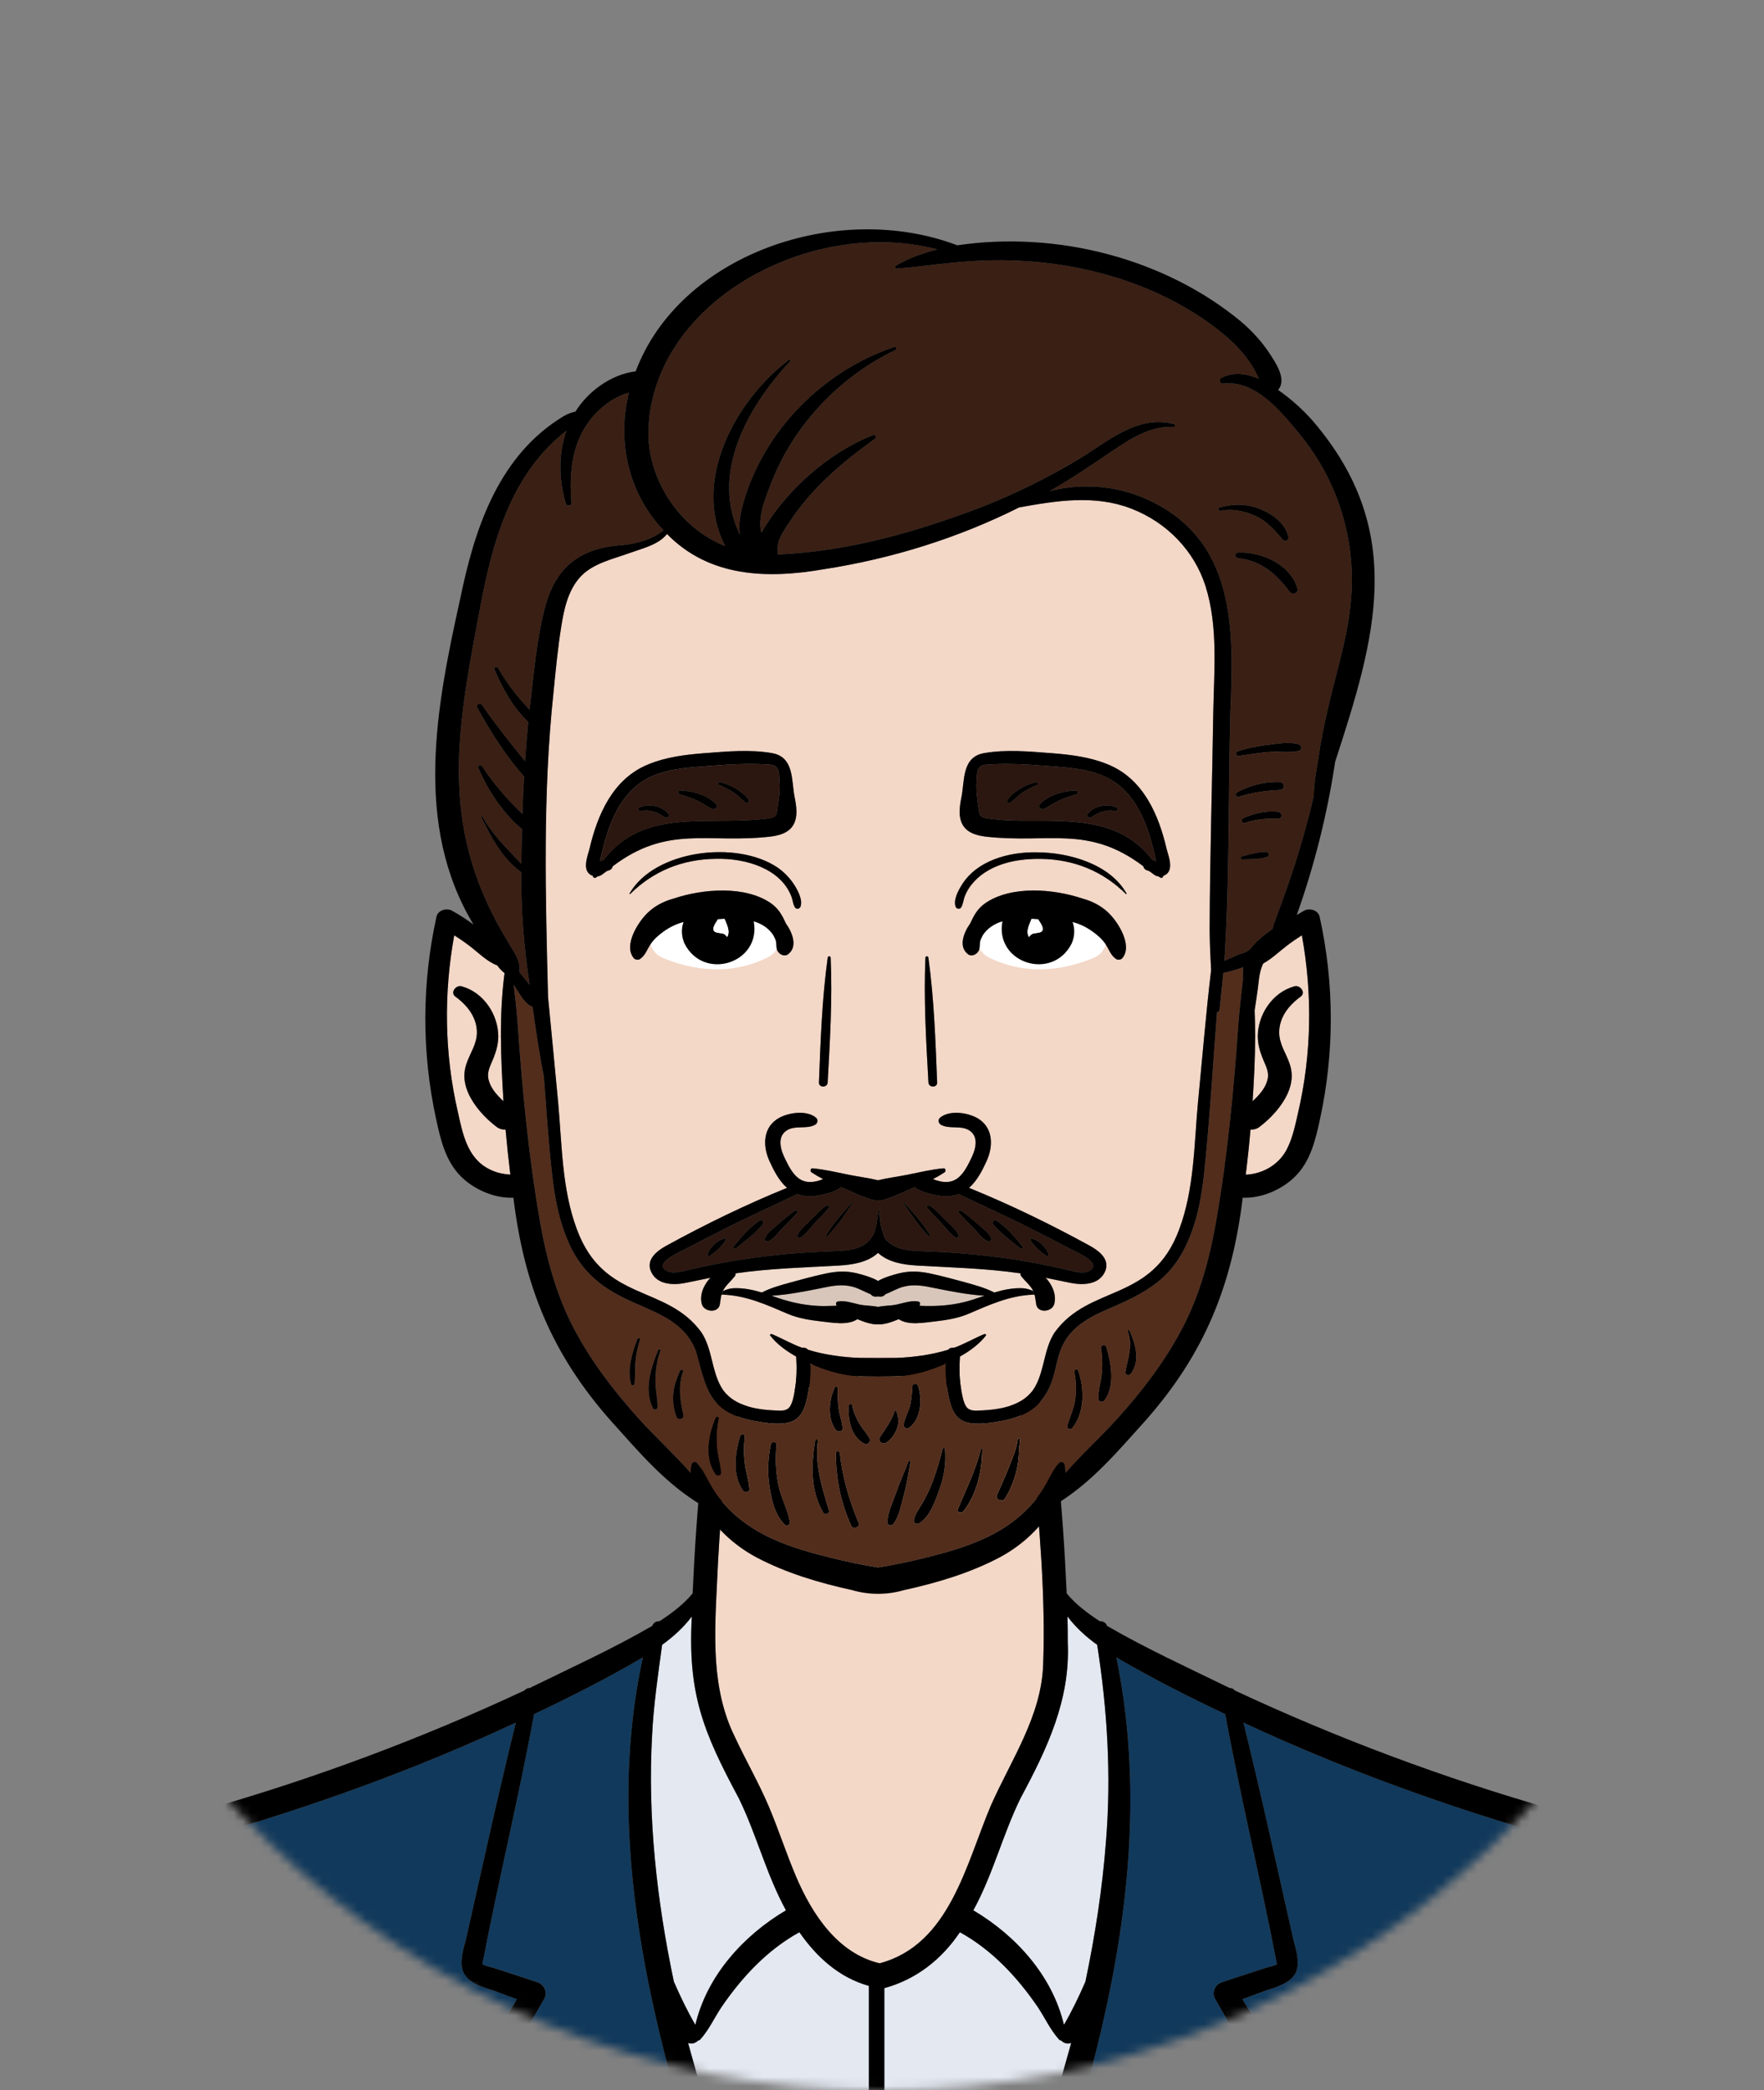 <svg width="200" height="237" viewBox="0 0 200 237" fill="none" xmlns="http://www.w3.org/2000/svg">
<rect x="0" y="0" width="200" height="237" fill="#808080" stroke="none"/>
<mask id="mask0_150_1367" style="mask-type:alpha" maskUnits="userSpaceOnUse" x="0" y="0" width="200" height="237">
<path fill-rule="evenodd" clip-rule="evenodd" d="M200 0H0V137V141H0.079C2.178 194.374 46.111 237 100 237C153.889 237 197.822 194.374 199.921 141H200V137V0Z" fill="#C4C4C4"/>
</mask>
<g mask="url(#mask0_150_1367)">
<path d="M124.396 186.488C125.55 193.83 126.002 201.294 125.399 208.715C124.99 214.089 124.168 219.408 123.065 224.674C122.335 226.349 121.545 227.995 120.628 229.577C119.315 224.018 115.197 219.454 110.356 216.589C112.591 212.501 113.67 208.043 115.703 203.887C118.704 198.284 121.356 192.769 121.063 186.236C121.068 185.248 121.054 184.26 121.028 183.271C121.966 184.522 123.126 185.565 124.396 186.488Z" fill="#E3E8F1"/>
<path d="M83.762 203.887C85.793 208.043 86.873 212.504 89.109 216.589C84.269 219.454 80.149 224.02 78.837 229.577C77.92 227.995 77.13 226.349 76.4 224.674C74.466 215.491 73.411 206.071 73.936 196.679C74.109 193.25 74.605 189.877 75.069 186.488C76.339 185.567 77.5 184.522 78.438 183.271C77.951 192.027 79.722 196.351 83.762 203.887Z" fill="#E3E8F1"/>
<path d="M98.514 225.157V286.984C89.335 269.525 83.249 250.584 78.01 231.615C78.394 231.798 78.873 231.652 79.155 231.344C79.201 231.343 79.246 231.333 79.287 231.314C79.328 231.295 79.365 231.267 79.394 231.233C80.392 230.129 80.997 228.757 81.823 227.525C84.138 224.146 87.011 221.064 90.632 219.073C92.594 221.893 95.147 224.22 98.514 225.157Z" fill="#E3E8F1"/>
<path d="M120.309 231.344C120.592 231.652 121.07 231.798 121.453 231.615C116.074 251.03 109.867 270.451 100.265 288.23V225.412C103.871 224.428 106.76 222.158 108.831 219.073C112.453 221.064 115.326 224.146 117.641 227.525C118.467 228.757 119.074 230.129 120.071 231.233C120.101 231.267 120.137 231.295 120.178 231.314C120.219 231.334 120.263 231.344 120.309 231.344Z" fill="#E3E8F1"/>
<path d="M95.078 291.825H35.263C34.819 278.408 35.148 264.974 34.813 251.562C34.795 251.319 34.402 251.227 34.358 251.5C33.509 256.721 33.377 262.098 33.162 267.377C32.846 275.522 32.785 283.672 32.979 291.825H6.693C11.231 265.598 15.483 235.572 21.495 209.755C21.779 208.936 22.395 208.594 23.194 208.335C35.267 204.891 47.107 200.621 58.485 195.308C56.443 203.538 54.651 211.823 52.78 220.09C51.765 223.457 52.328 224.617 55.741 225.614L58.607 226.667C57.158 229.043 55.727 231.43 54.315 233.828C52.435 236.669 51.563 239.362 53.015 242.627C62.467 262.253 77.354 279.192 95.078 291.825Z" fill="#11395B"/>
<path d="M80.228 249.583C84.6 263.047 89.314 276.505 96.125 288.962C88.627 283.663 81.739 277.538 75.552 270.751C67.489 261.623 59.911 251.573 55.168 240.313C54.787 238.705 55.456 237.358 56.25 235.995C58.065 232.881 59.907 229.784 61.685 226.649C62.116 225.887 61.707 224.993 60.9 224.728C59.299 224.202 57.696 223.676 56.092 223.152C55.793 223.054 54.776 222.836 54.693 222.674C56.507 213.246 58.813 203.819 60.551 194.34C64.749 192.354 68.876 190.256 72.887 187.912C68.377 208.624 73.917 229.84 80.228 249.583Z" fill="#11395B"/>
<path d="M144.77 222.678C144.687 222.84 143.673 223.058 143.372 223.156C141.769 223.682 140.166 224.207 138.563 224.732C137.755 224.997 137.347 225.891 137.78 226.653C139.558 229.788 141.398 232.885 143.213 235.999C145.414 239.258 144.084 241.507 142.395 244.574C133.046 262.113 119.579 277.47 103.34 288.962C106.617 282.972 109.415 276.73 111.914 270.375C121.306 244.209 132.319 216.072 126.577 187.915C130.586 190.26 134.714 192.358 138.914 194.344C140.65 203.821 142.958 213.25 144.77 222.678Z" fill="#11395B"/>
<path d="M192.141 291.825H165.904C166.1 283.675 166.038 275.526 165.719 267.377C165.509 262.098 165.373 256.72 164.524 251.5C164.479 251.227 164.086 251.319 164.07 251.562C163.736 264.976 164.062 278.408 163.618 291.825H104.388C122.11 279.192 136.997 262.252 146.449 242.627C147.9 239.38 147.027 236.655 145.149 233.828C143.731 231.435 142.301 229.048 140.859 226.669C141.815 226.318 142.769 225.967 143.723 225.616C147.139 224.612 147.699 223.467 146.686 220.092C144.815 211.825 143.021 203.539 140.98 195.31C152.359 200.624 164.197 204.892 176.27 208.337C177.069 208.596 177.685 208.937 177.97 209.757C184.014 235.16 187.786 265.094 192.141 291.825Z" fill="#11395B"/>
<path d="M117.125 165.202C117.833 173.021 118.559 180.896 118.271 188.752C118.059 194.619 114.635 199.513 112.34 204.718C109.533 211.327 107.665 220.493 99.732 222.594C94.99 221.476 92.087 217.046 90.272 212.796C89.137 210.138 88.258 207.378 87.125 204.718C85.992 202.058 84.536 199.558 83.323 196.936C80.63 191.514 81.003 185.367 81.293 179.491C81.432 176.344 81.631 173.201 81.891 170.061C82.237 167.223 82.128 164.255 83.077 161.531C84.202 158.778 87.453 158.311 90.02 157.693C93.225 156.78 96.585 156.393 99.732 155.321C102.879 156.391 106.24 156.78 109.444 157.693C114.377 158.704 116.858 159.695 117.125 165.202Z" fill="#F3D7C7"/>
<path d="M195.562 294H3.716C3.312 293.515 3.354 292.692 3.802 292.252C6.969 265.789 12.267 238.018 17.901 211.98C18.491 208.118 19.367 206.166 23.39 205.142C35.755 201.611 47.819 197.103 59.466 191.661C59.535 191.571 59.623 191.499 59.725 191.451C59.827 191.402 59.939 191.379 60.052 191.383C64.714 189.098 69.468 186.945 73.96 184.333C74.062 183.974 74.44 183.786 74.778 183.812C76.142 182.918 77.497 181.912 78.529 180.655C78.749 175.756 79.08 170.868 79.572 165.986C79.849 163.217 80.076 160.092 82.246 158.065C85.724 155.105 90.761 155.051 95.055 154.214C99.798 153.428 104.558 154.111 109.239 155.015C116.442 156.126 119.596 158.402 119.897 165.986C120.389 170.866 120.72 175.756 120.94 180.655C121.971 181.912 123.327 182.918 124.691 183.812C125.027 183.786 125.406 183.974 125.509 184.333C129.998 186.945 134.752 189.098 139.414 191.383C139.527 191.379 139.639 191.402 139.741 191.451C139.844 191.499 139.933 191.571 140.001 191.661C151.649 197.103 163.712 201.612 176.076 205.144C180.093 206.157 180.982 208.124 181.565 211.98C184.386 225.31 187.086 238.664 189.666 252.044C191.707 262.635 193.671 282.823 195.562 294ZM165.904 291.826H192.141C187.786 265.095 184.015 235.16 177.97 209.755C177.686 208.936 177.07 208.595 176.27 208.335C164.198 204.891 152.359 200.621 140.98 195.308C143.021 203.538 144.815 211.823 146.686 220.091C147.7 223.466 147.139 224.611 143.723 225.614C142.77 225.965 141.815 226.316 140.86 226.667C142.307 229.043 143.737 231.43 145.15 233.828C147.028 236.655 147.9 239.38 146.45 242.627C136.998 262.252 122.111 279.192 104.388 291.826H163.618C164.063 278.408 163.734 264.974 164.071 251.562C164.086 251.319 164.479 251.227 164.524 251.501C165.374 256.721 165.509 262.098 165.719 267.377C166.036 275.522 166.098 283.672 165.904 291.826ZM143.373 223.157C143.672 223.059 144.688 222.841 144.771 222.679C142.959 213.25 140.651 203.822 138.914 194.345C134.715 192.359 130.587 190.261 126.577 187.917C132.319 216.074 121.307 244.211 111.915 270.376C109.415 276.732 106.618 282.973 103.341 288.964C119.58 277.47 133.05 262.114 142.396 244.575C144.084 241.508 145.415 239.259 143.214 236.001C141.399 232.886 139.559 229.789 137.781 226.655C137.347 225.892 137.757 224.998 138.564 224.733C140.167 224.206 141.77 223.681 143.373 223.157ZM125.399 208.715C126.003 201.294 125.551 193.83 124.396 186.488C123.127 185.567 121.967 184.522 121.028 183.271C121.053 184.26 121.068 185.248 121.063 186.236C121.356 192.769 118.707 198.284 115.703 203.887C113.67 208.044 112.591 212.504 110.356 216.589C115.197 219.454 119.315 224.016 120.628 229.577C121.545 227.995 122.335 226.349 123.065 224.674C124.169 219.408 124.99 214.089 125.399 208.715ZM121.453 231.616C121.07 231.799 120.592 231.652 120.308 231.344C120.263 231.344 120.219 231.334 120.178 231.315C120.137 231.295 120.1 231.268 120.071 231.233C119.073 230.129 118.467 228.758 117.641 227.525C115.326 224.147 112.453 221.064 108.831 219.073C106.76 222.159 103.868 224.427 100.265 225.413V288.23C109.867 270.451 116.074 251.03 121.453 231.616ZM118.271 188.753C118.559 180.896 117.833 173.021 117.125 165.203C116.857 159.695 114.377 158.704 109.444 157.696C106.24 156.783 102.879 156.393 99.732 155.323C96.585 156.395 93.225 156.783 90.02 157.696C87.453 158.313 84.202 158.78 83.076 161.534C82.128 164.258 82.234 167.226 81.891 170.064C81.631 173.204 81.432 176.347 81.293 179.494C81.005 185.366 80.63 191.514 83.323 196.938C84.535 199.56 85.991 202.062 87.125 204.72C88.258 207.379 89.136 210.14 90.272 212.799C92.087 217.049 94.99 221.478 99.732 222.596C107.666 220.493 109.533 211.33 112.339 204.72C114.637 199.514 118.059 194.619 118.271 188.753ZM98.514 286.984V225.157C95.147 224.22 92.594 221.893 90.633 219.073C87.012 221.064 84.138 224.147 81.824 227.525C80.997 228.757 80.392 230.129 79.395 231.233C79.365 231.268 79.328 231.295 79.287 231.314C79.246 231.334 79.201 231.344 79.156 231.344C78.874 231.652 78.395 231.799 78.011 231.616C83.25 250.584 89.336 269.525 98.514 286.984ZM35.265 291.826H95.078C77.353 279.192 62.466 262.253 53.014 242.627C51.562 239.363 52.437 236.669 54.315 233.828C55.733 231.433 57.164 229.046 58.606 226.667L55.741 225.614C52.328 224.617 51.764 223.458 52.78 220.091C54.65 211.823 56.443 203.538 58.485 195.308C47.107 200.622 35.267 204.891 23.194 208.335C22.395 208.595 21.778 208.936 21.495 209.755C15.483 235.572 11.231 265.601 6.693 291.826H32.979C32.782 283.676 32.843 275.526 33.162 267.377C33.374 262.098 33.508 256.721 34.358 251.501C34.402 251.227 34.795 251.319 34.812 251.562C35.145 264.974 34.819 278.408 35.263 291.826H35.265ZM96.125 288.963C89.315 276.506 84.6 263.048 80.229 249.583C73.917 229.839 68.377 208.624 72.887 187.915C68.877 190.259 64.75 192.357 60.552 194.344C58.813 203.822 56.507 213.249 54.694 222.677C54.776 222.839 55.794 223.057 56.093 223.155C57.696 223.681 59.298 224.206 60.9 224.731C61.708 224.996 62.116 225.89 61.685 226.652C59.907 229.787 58.065 232.884 56.25 235.999C55.456 237.36 54.787 238.704 55.168 240.317C59.913 251.575 67.489 261.624 75.552 270.753C81.739 277.538 88.627 283.666 96.125 288.963ZM89.112 216.589C86.876 212.501 85.796 208.044 83.766 203.887C79.726 196.352 77.954 192.027 78.439 183.271C77.501 184.522 76.343 185.565 75.071 186.488C74.606 189.877 74.111 193.25 73.937 196.678C73.412 206.071 74.468 215.491 76.401 224.673C77.132 226.349 77.921 227.994 78.838 229.576C80.149 224.021 84.269 219.454 89.112 216.589Z" fill="black"/>
<path d="M109.781 108.211C110.15 108.469 110.631 108.242 110.859 107.948C111.222 107.487 110.989 107.008 111.201 106.504C111.273 106.36 111.34 106.212 111.411 106.066C111.889 105.283 112.739 104.724 113.648 104.461C112.766 109.197 119.332 111.304 121.509 106.96C121.836 106.205 121.899 105.299 121.605 104.542C122.384 104.739 123.1 105.076 123.86 105.609C124.437 106.016 124.98 106.505 125.366 107.081C125.757 107.667 125.921 108.312 126.547 108.735C126.731 108.86 127.088 108.817 127.232 108.652C128.466 107.226 126.777 104.531 125.638 103.456C124.818 102.682 123.83 102.181 122.768 101.89C119.391 100.751 114.662 100.397 111.741 102.379C110.824 103.013 110.433 103.761 109.992 104.713C109.293 105.692 108.599 107.346 109.781 108.211ZM109.275 93.715C109.842 94.489 110.811 94.732 111.751 94.854C118.855 95.669 123.371 93.482 129.633 98.221C129.656 98.337 129.712 98.443 129.795 98.527C129.878 98.611 129.984 98.669 130.1 98.692C130.546 98.803 130.829 99.322 131.333 99.361C131.407 99.409 131.48 99.456 131.555 99.502C131.713 99.601 131.889 99.458 131.885 99.308C133.193 98.848 132.523 97.178 132.273 96.266C131.391 92.471 129.662 88.292 125.579 86.655C123.59 85.831 121.387 85.561 119.237 85.395C116.724 85.203 114.066 84.949 111.567 85.389C109.033 85.835 109.386 88.532 109.011 90.376C108.791 91.431 108.584 92.769 109.275 93.715ZM108.347 102.803C108.438 103.058 108.818 103.125 108.972 102.879C109.203 102.514 109.213 102.09 109.358 101.689C109.826 100.409 110.854 99.355 112.081 98.662C113.839 97.662 115.961 97.347 117.992 97.375C121.777 97.427 125.051 98.782 127.644 101.347C127.651 101.357 127.662 101.364 127.675 101.365C127.687 101.367 127.7 101.363 127.71 101.356C127.72 101.348 127.726 101.337 127.728 101.324C127.73 101.312 127.726 101.299 127.719 101.29C125.861 97.984 121.248 96.633 117.495 96.63C114.305 96.584 110.748 97.588 109.058 100.306C108.635 100.976 108.072 102.028 108.347 102.803ZM105.264 122.741C105.295 123.332 106.273 123.337 106.25 122.741C106.066 118.02 105.904 113.266 105.257 108.578C105.23 108.382 104.932 108.372 104.923 108.578C104.714 113.293 105.004 118.029 105.264 122.741ZM92.852 122.741C92.83 123.337 93.807 123.332 93.84 122.741C94.098 118.029 94.388 113.293 94.18 108.578C94.17 108.372 93.872 108.382 93.845 108.578C93.195 113.266 93.036 118.018 92.852 122.741ZM81.11 97.375C84.482 97.274 88.525 98.443 89.745 101.689C89.889 102.092 89.9 102.514 90.129 102.879C90.284 103.125 90.664 103.058 90.756 102.803C91.031 102.028 90.467 100.976 90.044 100.311C89.539 99.532 88.885 98.861 88.12 98.335C83.463 95.232 74.221 96.387 71.384 101.294C71.376 101.304 71.373 101.317 71.374 101.329C71.376 101.341 71.383 101.353 71.393 101.36C71.403 101.368 71.415 101.371 71.428 101.37C71.44 101.368 71.451 101.362 71.459 101.352C74.05 98.782 77.325 97.427 81.11 97.375ZM73.832 144.207C74.509 145.661 76.304 145.74 77.737 145.45C78.676 145.261 79.609 145.062 80.543 144.874C79.799 145.652 79.265 146.855 79.592 147.9C79.864 148.764 81.435 148.906 81.615 147.9C81.687 147.504 81.709 147.138 81.804 146.781C81.849 146.781 81.893 146.781 81.938 146.786C84.619 146.87 86.93 147.946 89.332 148.969C90.499 149.463 91.782 149.667 93.044 149.813C94.341 149.946 96.075 150.316 97.207 149.567C97.909 149.849 98.774 150.194 99.552 150.155C100.329 150.194 101.193 149.849 101.895 149.567C103.027 150.315 104.762 149.946 106.058 149.813C107.32 149.667 108.603 149.463 109.77 148.969C112.172 147.946 114.484 146.87 117.166 146.786C117.21 146.782 117.254 146.782 117.298 146.781C117.393 147.138 117.414 147.504 117.487 147.9C117.667 148.906 119.238 148.764 119.511 147.9C119.837 146.855 119.304 145.655 118.559 144.874C119.493 145.061 120.426 145.26 121.365 145.45C122.798 145.74 124.594 145.661 125.27 144.207C125.905 142.844 124.684 141.86 123.553 141.236C119.127 138.813 114.574 136.591 109.869 134.678C110.792 133.872 111.392 132.67 111.867 131.626C112.57 130.072 112.661 128.08 111.093 126.949C109.996 126.157 107.688 125.779 106.577 126.729C106.316 126.953 106.399 127.362 106.687 127.524C107.663 128.067 108.968 127.538 109.926 128.182C111.112 128.976 110.519 130.58 110.005 131.555C109.097 133.44 108.133 134.629 105.773 133.685C106.225 133.457 106.663 133.203 107.086 132.925C107.274 132.799 107.239 132.439 106.953 132.464C105.536 132.599 104.224 132.925 102.835 133.199C101.738 133.419 100.647 133.55 99.552 133.815C98.456 133.55 97.366 133.419 96.268 133.199C94.878 132.923 93.567 132.599 92.15 132.464C91.861 132.437 91.828 132.797 92.016 132.925C92.439 133.203 92.877 133.457 93.329 133.685C90.967 134.629 90.009 133.442 89.097 131.555C88.584 130.58 87.99 128.976 89.176 128.182C90.135 127.538 91.441 128.067 92.416 127.524C92.704 127.364 92.786 126.953 92.525 126.729C91.416 125.779 89.108 126.157 88.009 126.949C86.441 128.08 86.532 130.073 87.236 131.626C87.71 132.668 88.311 133.867 89.233 134.678C84.528 136.591 79.975 138.813 75.55 141.236C74.418 141.86 73.197 142.843 73.832 144.207ZM71.389 62.702C72.889 62.16 74.649 61.771 75.623 60.545C80.384 65.41 86.873 65.669 93.385 64.543C101.109 63.35 108.64 60.996 115.541 57.534C119.777 56.77 124.095 56.071 128.228 57.656C132.33 59.23 135.426 62.502 136.677 66.461C138.12 71.033 137.644 76.002 137.556 80.705C137.435 88.949 137.168 97.193 137.145 105.436C137.158 106.959 137.223 108.477 137.311 109.995C136.715 114.968 136.316 119.964 135.824 124.948C135.38 129.724 135.412 134.789 133.701 139.365C130.622 147.731 123.54 145.56 119.55 151.096C118.331 153 118.436 155.333 117.333 157.266C116.149 159.344 113.546 159.802 111.238 159.914C110.55 159.946 109.829 160.029 109.472 159.358C109.195 158.84 109.1 158.2 108.992 157.631C108.75 156.364 108.75 155.085 108.832 153.807C109.974 153.169 111.018 152.396 111.77 151.434C111.859 151.318 111.693 151.215 111.585 151.261C110.435 151.74 109.363 152.379 108.18 152.801C107.919 152.769 107.65 152.841 107.497 153.031C105.593 153.623 103.599 153.87 101.607 153.965C101.254 153.978 97.843 153.978 97.489 153.965C95.498 153.87 93.501 153.62 91.599 153.031C91.446 152.841 91.177 152.769 90.917 152.801C89.737 152.379 88.666 151.74 87.512 151.261C87.403 151.215 87.238 151.318 87.327 151.434C88.077 152.396 89.122 153.169 90.264 153.807C90.347 155.085 90.347 156.364 90.105 157.631C89.997 158.199 89.901 158.836 89.624 159.358C89.267 160.028 88.546 159.946 87.859 159.914C85.55 159.803 82.949 159.344 81.763 157.266C80.661 155.333 80.766 153 79.546 151.096C75.564 145.569 68.466 147.723 65.396 139.365C63.684 134.789 63.717 129.724 63.272 124.948C62.909 120.982 62.51 117.02 62.133 113.056C61.844 101.547 61.518 90.009 62.748 78.534C62.997 76.012 63.241 73.468 63.642 70.965C63.942 69.08 64.392 66.977 65.735 65.472C67.146 63.889 69.423 63.41 71.389 62.702ZM71.871 108.654C72.014 108.819 72.371 108.862 72.557 108.737C73.181 108.314 73.345 107.669 73.737 107.083C74.122 106.507 74.666 106.017 75.242 105.611C76.002 105.077 76.719 104.741 77.496 104.544C77.204 105.301 77.266 106.207 77.594 106.962C79.771 111.309 86.338 109.195 85.454 104.462C86.363 104.726 87.213 105.285 87.691 106.068C87.763 106.214 87.83 106.362 87.901 106.506C88.113 107.011 87.88 107.49 88.243 107.95C88.474 108.244 88.952 108.468 89.321 108.213C90.504 107.346 89.81 105.694 89.111 104.715C88.67 103.763 88.278 103.016 87.362 102.381C84.45 100.402 79.704 100.752 76.335 101.891C75.273 102.179 74.284 102.683 73.464 103.457C72.325 104.53 70.636 107.225 71.871 108.651V108.654ZM67.218 99.311C67.213 99.46 67.391 99.603 67.547 99.505C67.623 99.459 67.696 99.411 67.769 99.364C68.273 99.324 68.557 98.806 69.002 98.695C69.118 98.671 69.224 98.614 69.308 98.53C69.391 98.446 69.447 98.339 69.469 98.223C75.737 93.483 80.249 95.673 87.352 94.856C88.291 94.734 89.262 94.491 89.827 93.718C90.52 92.771 90.309 91.434 90.095 90.378C89.719 88.536 90.072 85.838 87.54 85.392C85.039 84.952 82.38 85.206 79.869 85.398C77.718 85.562 75.516 85.834 73.527 86.657C69.44 88.296 67.713 92.472 66.832 96.272C66.581 97.181 65.908 98.847 67.218 99.308V99.311Z" fill="#F3D7C7"/>
<path d="M75.107 108.584C77.776 109.714 82.385 110.897 87.078 108.53C87.37 108.383 87.628 108.177 87.835 107.925C88.042 107.673 88.193 107.381 88.28 107.066C88.367 106.752 88.386 106.423 88.337 106.101C88.288 105.779 88.172 105.471 87.996 105.196C87.163 103.901 85.718 102.506 83.36 102.506C80.545 102.506 77.004 103.117 74.814 104.437C73.174 105.424 73.344 107.839 75.107 108.584Z" fill="white"/>
<path d="M124.036 108.584C121.368 109.714 116.759 110.897 112.066 108.53C111.774 108.383 111.516 108.177 111.309 107.925C111.102 107.673 110.951 107.38 110.864 107.066C110.778 106.752 110.758 106.423 110.807 106.101C110.856 105.779 110.972 105.47 111.148 105.196C111.981 103.9 113.426 102.506 115.784 102.506C118.599 102.506 122.141 103.117 124.33 104.436C125.97 105.424 125.8 107.839 124.036 108.584Z" fill="white"/>
<path d="M140.453 85.705C140.1 85.752 139.967 85.327 140.305 85.201C141.43 84.788 142.632 84.583 143.825 84.436C144.878 84.305 146.213 84.059 147.238 84.384C147.616 84.499 147.662 85.046 147.238 85.144C146.232 85.374 145.084 85.188 144.047 85.251C142.836 85.324 141.653 85.544 140.453 85.705Z" fill="black"/>
<path d="M140.451 90.34C140.13 90.442 139.94 89.986 140.225 89.837C141.738 89.039 143.356 88.591 145.104 88.662C145.731 88.685 145.726 89.538 145.104 89.57C143.523 89.649 141.952 89.859 140.451 90.34Z" fill="black"/>
<path d="M141.137 93.304C140.814 93.419 140.601 92.928 140.903 92.786C142.153 92.21 143.484 91.886 144.878 92.024C145.418 92.076 145.441 92.848 144.878 92.83C143.594 92.785 142.349 92.886 141.137 93.304Z" fill="black"/>
<path d="M141.137 93.304C142.349 92.886 143.593 92.786 144.878 92.829C145.441 92.85 145.417 92.081 144.878 92.023C143.484 91.885 142.152 92.207 140.903 92.785C140.6 92.927 140.814 93.417 141.137 93.304ZM144.051 85.251C145.09 85.189 146.237 85.377 147.243 85.144C147.666 85.046 147.62 84.501 147.243 84.384C146.218 84.06 144.882 84.305 143.83 84.436C142.635 84.584 141.433 84.788 140.31 85.201C139.972 85.327 140.104 85.752 140.457 85.705C141.652 85.544 142.835 85.324 144.051 85.251ZM140.396 63.288C143.028 63.562 144.768 65.139 146.203 67.076C146.511 67.494 147.256 67.249 147.104 66.722C146.358 64.078 143.151 62.544 140.396 62.649C139.945 62.666 139.964 63.244 140.393 63.288H140.396ZM140.847 97.429C141.757 97.418 142.755 97.435 143.631 97.177C143.702 97.159 143.764 97.115 143.804 97.054C143.845 96.993 143.861 96.919 143.851 96.847C143.84 96.775 143.803 96.709 143.747 96.662C143.691 96.615 143.62 96.59 143.546 96.593C142.623 96.585 141.678 96.87 140.801 97.111C140.763 97.122 140.731 97.146 140.71 97.178C140.689 97.211 140.68 97.25 140.686 97.289C140.691 97.327 140.71 97.362 140.739 97.388C140.768 97.414 140.805 97.429 140.844 97.43L140.847 97.429ZM138.406 57.908C139.806 57.633 141.372 57.973 142.612 58.625C143.812 59.258 144.615 60.231 145.471 61.212C145.721 61.5 146.149 61.181 146.083 60.879C145.758 59.382 144.339 58.308 142.905 57.725C141.399 57.112 139.86 57.101 138.297 57.534C138.036 57.606 138.144 57.959 138.403 57.908L138.406 57.908ZM99.258 49.716C99.455 49.574 99.24 49.23 99.01 49.318C93.806 51.36 88.997 55.756 86.326 60.399C85.853 58.528 86.867 56.305 87.523 54.566C90.022 48.256 95.129 42.737 101.563 39.676C101.761 39.582 101.621 39.259 101.409 39.336C93.156 42.11 86.657 48.922 84.339 56.802C83.999 57.983 83.686 59.357 83.896 60.615C80.519 53.764 84.731 46.152 89.607 40.948C89.702 40.846 89.561 40.718 89.449 40.802C83.236 45.509 78.449 54.677 82.222 61.917C77.005 59.832 73.572 54.486 73.511 49.15C73.678 34.329 91.825 24.496 106.276 28.273C104.626 28.689 103.035 29.275 101.602 30.093C101.438 30.187 101.492 30.471 101.705 30.454C104.827 30.196 107.912 29.69 111.049 29.557C120.47 29.109 130.299 31.5 137.718 37.085C139.803 38.66 141.734 40.57 142.721 42.938C141.367 42.357 139.866 42.132 138.481 42.837C138.175 42.993 138.291 43.535 138.67 43.489C142.389 43.041 145.316 46.757 147.317 49.182C151.824 54.602 153.861 61.628 153.132 68.441C152.919 70.665 152.44 72.834 151.9 74.994C151.87 75.005 151.886 75.064 151.876 75.092C150.945 78.643 150.033 82.201 149.503 85.828C149.272 87.295 148.974 88.779 148.954 90.261C148.011 94.338 146.776 98.351 145.34 102.297C145.105 102.96 144.862 103.62 144.611 104.278C144.469 104.65 144.336 104.962 144.315 105.287C143.366 105.966 142.373 106.735 141.711 107.647C141.404 107.847 141.067 108.065 140.7 108.125C140.606 108.162 140.51 108.193 140.415 108.223C139.896 108.472 139.361 108.705 138.828 108.929C139.427 99.588 139.249 90.218 139.496 80.86C139.881 71.616 140.304 61.092 129.842 56.518C126.482 55.045 122.584 54.757 119.014 55.678C121.509 54.276 123.843 52.661 126.2 51.072C128.185 49.737 130.511 48.234 133.068 48.414C133.276 48.428 133.309 48.126 133.116 48.077C128.972 46.996 125.608 50.058 122.405 51.992C118.821 54.157 115.058 56.013 111.157 57.54C103.836 60.315 96.123 62.541 88.163 62.863C88.196 62.267 88.139 61.702 88.394 61.105C88.69 60.409 89.144 59.756 89.565 59.123C92.022 55.364 95.538 52.366 99.258 49.716ZM145.104 89.57C145.726 89.539 145.731 88.686 145.104 88.662C143.356 88.592 141.738 89.04 140.225 89.837C139.94 89.986 140.129 90.442 140.451 90.341C141.952 89.859 143.523 89.65 145.104 89.57Z" fill="#3A1F14"/>
<path d="M142.304 117.494C142.304 116.506 142.289 115.517 142.246 114.529C142.251 114.502 142.259 114.475 142.264 114.447C142.374 113.803 142.448 113.151 142.552 112.506C142.719 111.477 142.723 110.176 143.233 109.23C144.182 108.712 145.031 107.892 145.863 107.251C146.42 106.822 147.004 106.422 147.605 106.042C148.813 112.672 148.716 119.513 147.189 126.095C146.876 127.462 146.586 128.931 145.947 130.205C145.11 131.949 143.254 133.103 141.242 133.181C141.452 131.48 141.632 129.775 141.782 128.067C142.158 128.093 142.53 127.978 142.826 127.745C144.12 126.758 145.33 125.427 145.989 123.986C147.654 120.203 144.241 119.107 145.21 115.891C145.575 114.682 146.439 113.747 147.477 112.985C148.079 112.543 147.423 111.644 146.756 111.827C144.228 112.522 142.611 115.081 142.611 117.493L142.304 117.494Z" fill="#F3D7C7"/>
<path d="M142.304 117.494H142.612C142.612 117.694 142.623 117.894 142.645 118.093C142.736 118.879 142.986 119.596 143.303 120.326C143.597 121.004 143.89 121.628 143.72 122.368C143.492 123.361 142.784 124.142 142.018 124.858C142.182 122.41 142.302 119.951 142.304 117.494Z" fill="#F3D7C7"/>
<path d="M140.842 97.43C140.802 97.431 140.763 97.418 140.732 97.392C140.701 97.366 140.681 97.33 140.675 97.29C140.669 97.25 140.678 97.21 140.701 97.177C140.723 97.143 140.757 97.119 140.796 97.109C141.673 96.871 142.62 96.585 143.542 96.591C143.615 96.589 143.687 96.613 143.743 96.66C143.799 96.707 143.836 96.773 143.846 96.845C143.857 96.918 143.84 96.991 143.8 97.052C143.759 97.113 143.698 97.157 143.627 97.175C142.751 97.436 141.753 97.418 140.842 97.43Z" fill="black"/>
<path d="M140.393 62.649C143.148 62.544 146.355 64.078 147.101 66.722C147.253 67.251 146.508 67.494 146.201 67.076C144.765 65.139 143.027 63.564 140.393 63.288C139.964 63.244 139.945 62.666 140.393 62.649Z" fill="black"/>
<path d="M142.61 58.626C141.37 57.974 139.804 57.633 138.404 57.908C138.145 57.959 138.037 57.606 138.295 57.535C139.858 57.101 141.397 57.113 142.903 57.725C144.337 58.309 145.756 59.383 146.081 60.88C146.147 61.181 145.719 61.5 145.469 61.213C144.613 60.231 143.811 59.258 142.61 58.626Z" fill="black"/>
<path d="M119.238 85.395C121.389 85.559 123.591 85.831 125.58 86.655C129.666 88.292 131.395 92.469 132.274 96.266C132.524 97.181 133.194 98.845 131.886 99.308C131.891 99.458 131.713 99.601 131.556 99.502C131.481 99.456 131.408 99.409 131.335 99.361C130.83 99.322 130.547 98.804 130.101 98.692C129.985 98.669 129.879 98.611 129.796 98.527C129.713 98.443 129.657 98.337 129.635 98.221C123.372 93.482 118.856 95.669 111.752 94.854C110.812 94.732 109.843 94.489 109.276 93.715C108.584 92.769 108.794 91.432 109.009 90.376C109.385 88.534 109.031 85.836 111.566 85.39C114.065 84.949 116.724 85.203 119.238 85.395ZM110.986 91.819C111.035 92.138 111.038 92.445 111.361 92.62C111.699 92.802 112.264 92.82 112.631 92.865C113.577 92.985 114.535 93.024 115.489 93.049C121.147 93.079 126.997 92.624 130.666 97.5C130.807 97.532 130.944 97.581 131.073 97.647C130.272 93.79 128.853 89.216 124.495 87.741C122.726 87.12 120.824 87.004 118.958 86.859C116.699 86.687 114.416 86.518 112.151 86.677C110.726 86.669 110.797 87.412 110.728 88.483C110.633 89.615 110.816 90.698 110.986 91.819Z" fill="black"/>
<path d="M123.784 92.635C124.547 92.084 125.458 91.751 126.427 91.945C126.731 92.006 126.839 91.614 126.554 91.514C125.394 91.111 124.072 91.353 123.308 92.293C123.079 92.575 123.542 92.812 123.784 92.635ZM118.957 86.859C120.823 87.004 122.725 87.12 124.494 87.741C128.853 89.216 130.272 93.793 131.073 97.647C130.944 97.581 130.807 97.531 130.665 97.5C126.996 92.624 121.143 93.078 115.488 93.048C114.536 93.024 113.576 92.984 112.63 92.865C112.263 92.819 111.698 92.802 111.361 92.619C111.038 92.447 111.035 92.138 110.985 91.819C110.816 90.698 110.633 89.615 110.729 88.48C110.797 87.41 110.729 86.666 112.152 86.674C114.416 86.518 116.698 86.685 118.957 86.859ZM122.034 90.055C122.086 90.041 122.131 90.01 122.16 89.965C122.19 89.921 122.202 89.868 122.194 89.815C122.187 89.762 122.16 89.715 122.119 89.68C122.078 89.647 122.026 89.629 121.973 89.631C120.596 89.656 118.862 90.149 117.929 91.155C117.65 91.457 117.999 91.889 118.383 91.705C118.964 91.425 119.475 91.036 120.064 90.763C120.691 90.472 121.367 90.251 122.034 90.055ZM117.584 88.995C117.78 88.914 117.636 88.636 117.444 88.683C116.226 88.98 114.93 89.689 114.217 90.687C114.05 90.922 114.415 91.152 114.618 90.975C115.089 90.566 115.495 90.129 116.033 89.788C116.527 89.481 117.046 89.216 117.584 88.995Z" fill="#2B1710"/>
<path d="M127.854 150.924C127.803 150.795 128.015 150.748 128.069 150.867C128.742 152.369 129.322 154.31 128.199 155.768C127.978 156.056 127.543 155.876 127.604 155.533C127.876 153.965 128.479 152.509 127.854 150.924Z" fill="black"/>
<path d="M110.861 107.948C110.63 108.242 110.152 108.466 109.783 108.211C108.6 107.348 109.295 105.691 109.993 104.713C110.434 103.762 110.826 103.014 111.743 102.379C114.664 100.397 119.393 100.751 122.77 101.889C123.831 102.177 124.82 102.682 125.639 103.455C126.779 104.53 128.467 107.225 127.233 108.651C127.09 108.817 126.733 108.86 126.548 108.734C125.923 108.312 125.759 107.667 125.368 107.081C124.982 106.505 124.438 106.015 123.861 105.609C123.102 105.075 122.386 104.739 121.607 104.542C121.901 105.299 121.838 106.204 121.51 106.96C119.334 111.303 112.768 109.196 113.65 104.46C112.741 104.724 111.891 105.283 111.413 106.066C111.342 106.211 111.275 106.359 111.203 106.504C110.991 107.008 111.224 107.488 110.861 107.948ZM118.19 105.487C118.324 105.185 117.988 104.648 117.812 104.411C117.775 104.359 117.751 104.298 117.743 104.235C117.481 104.219 117.22 104.203 116.958 104.191C116.727 104.812 116.276 105.548 116.66 106.233C116.741 106.112 116.845 106.008 116.966 105.926C117.279 105.709 118.02 105.868 118.19 105.487Z" fill="black"/>
<path d="M123.784 92.636C123.542 92.809 123.079 92.578 123.308 92.294C124.071 91.354 125.394 91.111 126.554 91.514C126.839 91.615 126.731 92.007 126.427 91.945C125.457 91.751 124.546 92.084 123.784 92.636Z" fill="black"/>
<path d="M124.828 152.861C124.77 152.499 125.314 152.339 125.426 152.705C125.969 154.47 126.461 157.179 125.209 158.782C125.002 159.046 124.561 158.961 124.54 158.609C124.489 157.694 124.81 156.76 124.903 155.848C125.012 154.854 124.986 153.849 124.828 152.861Z" fill="black"/>
<path d="M108.974 102.879C108.82 103.125 108.439 103.058 108.348 102.803C108.073 102.028 108.637 100.976 109.06 100.311C110.749 97.592 114.307 96.588 117.497 96.634C121.248 96.638 125.865 97.989 127.72 101.294C127.724 101.299 127.727 101.305 127.728 101.311C127.73 101.317 127.73 101.323 127.729 101.329C127.729 101.335 127.727 101.341 127.723 101.347C127.72 101.352 127.716 101.357 127.711 101.36C127.706 101.364 127.701 101.367 127.695 101.369C127.689 101.37 127.683 101.371 127.676 101.37C127.67 101.369 127.664 101.367 127.659 101.364C127.653 101.361 127.649 101.357 127.645 101.352C125.052 98.784 121.779 97.429 117.994 97.379C115.962 97.352 113.839 97.667 112.083 98.667C110.856 99.358 109.827 100.414 109.359 101.694C109.215 102.09 109.203 102.514 108.974 102.879Z" fill="black"/>
<path d="M121.539 161.942C121.335 162.188 120.931 161.917 121.007 161.654C121.296 160.645 121.767 159.722 121.904 158.667C122.044 157.624 122.011 156.566 121.805 155.534C121.747 155.262 122.158 155.153 122.251 155.419C122.949 157.441 123.007 160.178 121.539 161.942Z" fill="black"/>
<path d="M118.381 91.704C117.998 91.889 117.649 91.457 117.928 91.155C118.861 90.147 120.594 89.658 121.971 89.631C122.025 89.629 122.077 89.647 122.118 89.68C122.159 89.715 122.185 89.762 122.193 89.815C122.201 89.868 122.189 89.921 122.159 89.965C122.13 90.01 122.085 90.041 122.033 90.055C121.366 90.251 120.69 90.472 120.062 90.763C119.474 91.036 118.962 91.425 118.381 91.704Z" fill="black"/>
<path d="M116.829 140.615C117.249 141.315 117.935 141.929 118.644 142.385C118.759 142.461 118.935 142.333 118.889 142.208C118.59 141.392 117.875 140.666 116.991 140.418C116.965 140.411 116.937 140.411 116.911 140.419C116.885 140.427 116.862 140.442 116.845 140.463C116.827 140.484 116.817 140.51 116.814 140.537C116.811 140.564 116.816 140.591 116.829 140.615ZM112.622 138.831C113.488 139.871 114.61 140.684 115.675 141.537C115.815 141.652 116.079 141.494 115.95 141.339C115.07 140.258 114.18 139.178 112.988 138.384C112.681 138.179 112.432 138.603 112.622 138.83V138.831ZM110.36 139.22C110.836 139.695 111.318 140.436 111.95 140.717C112.16 140.809 112.477 140.653 112.381 140.405C112.133 139.756 111.364 139.243 110.844 138.77C110.246 138.232 109.618 137.729 108.962 137.264C108.779 137.132 108.598 137.402 108.731 137.543C109.265 138.109 109.806 138.668 110.36 139.219V139.22ZM105.138 136.949C105.624 137.547 106.186 138.084 106.713 138.65C107.224 139.196 107.698 139.898 108.34 140.308C108.564 140.451 108.77 140.181 108.677 139.992C108.377 139.372 107.716 138.84 107.225 138.343C106.665 137.778 106.114 137.192 105.476 136.706C105.302 136.572 104.983 136.753 105.138 136.948V136.949ZM102.426 136.393C103.28 137.673 104.17 139.031 105.271 140.135C105.288 140.151 105.31 140.161 105.334 140.162C105.357 140.164 105.38 140.157 105.399 140.144C105.418 140.13 105.432 140.11 105.438 140.088C105.445 140.065 105.443 140.041 105.433 140.02C104.648 138.698 103.54 137.491 102.501 136.337C102.467 136.299 102.399 136.351 102.427 136.395L102.426 136.393ZM86.481 138.831C86.67 138.604 86.423 138.181 86.115 138.386C84.923 139.18 84.033 140.26 83.154 141.34C83.025 141.496 83.288 141.651 83.427 141.538C84.496 140.683 85.616 139.87 86.482 138.83L86.481 138.831ZM82.274 140.615C82.287 140.591 82.292 140.564 82.289 140.537C82.286 140.51 82.276 140.484 82.258 140.463C82.241 140.442 82.218 140.426 82.191 140.418C82.165 140.41 82.137 140.411 82.111 140.418C81.228 140.666 80.513 141.392 80.213 142.208C80.167 142.333 80.341 142.461 80.459 142.385C81.168 141.929 81.854 141.315 82.275 140.615H82.274ZM77.938 144.012C77.213 144.177 76.278 144.473 75.583 144.082C74.013 143.204 77.153 141.927 77.808 141.578C79.204 140.831 80.611 140.106 82.03 139.401C84.779 137.988 87.614 136.734 90.397 135.387C91.349 135.745 92.425 135.661 93.398 135.419C94.037 135.262 94.853 135.052 95.365 134.601C96.404 135.001 97.418 135.575 98.589 135.915C98.716 135.987 98.856 136.036 99 136.059C99.14 136.07 99.279 136.078 99.418 136.088C99.463 136.088 99.508 136.088 99.554 136.083C99.6 136.077 99.643 136.088 99.687 136.088C99.687 136.094 99.687 136.101 99.687 136.107C99.745 136.11 99.803 136.114 99.86 136.118L99.855 136.084C100.088 136.085 100.316 136.027 100.519 135.915C101.693 135.575 102.707 135.001 103.743 134.601C104.256 135.052 105.07 135.262 105.71 135.419C106.682 135.661 107.757 135.745 108.711 135.387C111.495 136.734 114.329 137.988 117.079 139.401C118.497 140.105 119.905 140.831 121.301 141.578C121.957 141.927 125.096 143.204 123.526 144.082C122.83 144.471 121.896 144.177 121.173 144.012C118.905 143.48 116.614 143.023 114.303 142.695C111.173 142.251 108.021 141.974 104.861 141.867C103.429 141.819 101.705 141.786 100.649 140.741C100.36 140.571 100.245 140.242 100.166 139.947C99.808 139.002 99.745 137.995 99.647 137.006C99.416 138.249 99.467 139.778 98.482 140.725C97.428 141.784 95.693 141.819 94.252 141.867C88.752 142.056 83.27 142.728 77.939 144.01L77.938 144.012ZM96.676 136.395C96.705 136.353 96.636 136.301 96.602 136.341C95.563 137.492 94.455 138.701 93.669 140.022C93.66 140.043 93.658 140.067 93.665 140.089C93.671 140.112 93.685 140.131 93.704 140.145C93.723 140.158 93.746 140.165 93.769 140.163C93.792 140.162 93.814 140.153 93.832 140.137C94.933 139.03 95.823 137.672 96.676 136.395ZM93.964 136.95C94.121 136.755 93.799 136.574 93.626 136.707C92.988 137.195 92.437 137.779 91.876 138.345C91.386 138.842 90.726 139.374 90.425 139.994C90.333 140.182 90.538 140.454 90.762 140.31C91.406 139.9 91.878 139.198 92.389 138.652C92.918 138.084 93.48 137.546 93.966 136.948L93.964 136.95ZM90.373 137.543C90.504 137.402 90.323 137.132 90.142 137.263C89.486 137.729 88.858 138.232 88.26 138.769C87.74 139.242 86.972 139.755 86.722 140.405C86.627 140.652 86.944 140.808 87.154 140.716C87.788 140.438 88.268 139.697 88.744 139.219C89.298 138.668 89.839 138.109 90.374 137.54L90.373 137.543Z" fill="#2B1710"/>
<path d="M116.965 105.926C116.844 106.008 116.74 106.112 116.659 106.233C116.275 105.548 116.727 104.812 116.956 104.19C117.219 104.203 117.48 104.219 117.741 104.235C117.75 104.298 117.774 104.359 117.811 104.411C117.984 104.648 118.322 105.185 118.189 105.486C118.018 105.868 117.278 105.709 116.965 105.926Z" fill="white"/>
<path d="M116.992 140.419C117.875 140.666 118.59 141.392 118.89 142.208C118.936 142.334 118.762 142.461 118.645 142.385C117.936 141.929 117.25 141.316 116.83 140.616C116.817 140.592 116.812 140.564 116.814 140.537C116.817 140.51 116.828 140.485 116.845 140.464C116.862 140.443 116.886 140.427 116.912 140.419C116.938 140.411 116.966 140.411 116.992 140.419Z" fill="black"/>
<path d="M115.391 163.181C115.409 163.03 115.664 163.029 115.646 163.181C115.511 164.34 115.552 165.466 115.282 166.616C115.014 167.755 114.584 168.884 113.954 169.891C113.67 170.345 112.804 170.034 113.023 169.524C113.454 168.519 113.922 167.533 114.324 166.516C114.742 165.463 115.261 164.3 115.391 163.181Z" fill="black"/>
<path d="M112.621 138.83C112.431 138.603 112.678 138.181 112.987 138.386C114.179 139.18 115.069 140.26 115.949 141.34C116.076 141.495 115.814 141.651 115.673 141.538C114.609 140.683 113.486 139.87 112.621 138.83Z" fill="black"/>
<path d="M114.619 90.976C114.416 91.152 114.051 90.922 114.218 90.688C114.931 89.691 116.227 88.981 117.445 88.684C117.637 88.638 117.781 88.914 117.585 88.996C117.047 89.217 116.528 89.483 116.034 89.79C115.495 90.131 115.088 90.567 114.619 90.976Z" fill="black"/>
<path d="M111.359 164.279C111.355 166.717 110.799 169.36 109.218 171.361C109.006 171.627 108.438 171.476 108.593 171.114C109.549 168.84 110.633 166.66 111.218 164.26C111.224 164.245 111.235 164.232 111.249 164.224C111.263 164.215 111.28 164.212 111.296 164.214C111.312 164.216 111.328 164.224 111.339 164.236C111.35 164.248 111.358 164.263 111.359 164.279Z" fill="black"/>
<path d="M127.854 150.924C128.48 152.509 127.877 153.965 127.604 155.534C127.546 155.877 127.979 156.058 128.2 155.769C129.322 154.312 128.743 152.372 128.069 150.868C128.015 150.748 127.803 150.795 127.854 150.924ZM124.83 152.861C124.988 153.85 125.014 154.855 124.905 155.851C124.812 156.763 124.491 157.697 124.542 158.612C124.562 158.961 125.003 159.046 125.21 158.784C126.463 157.182 125.971 154.473 125.428 152.708C125.315 152.337 124.769 152.497 124.83 152.861ZM121.807 155.532C122.012 156.564 122.046 157.623 121.905 158.665C121.769 159.72 121.301 160.643 121.009 161.653C120.933 161.918 121.337 162.189 121.541 161.94C123.009 160.176 122.951 157.439 122.252 155.413C122.16 155.15 121.751 155.259 121.807 155.531V155.532ZM100.616 172.608C100.613 172.969 101.098 173.046 101.299 172.781C101.999 171.846 102.185 170.526 102.493 169.438C102.839 168.216 103.005 166.986 103.226 165.743C103.232 165.715 103.227 165.686 103.212 165.662C103.197 165.638 103.173 165.621 103.146 165.613C103.119 165.606 103.09 165.609 103.065 165.623C103.04 165.636 103.021 165.658 103.012 165.685C102.556 166.865 102.027 168.013 101.619 169.211C101.251 170.291 100.623 171.466 100.616 172.608ZM97.957 163.678C98.375 163.916 98.784 163.457 98.592 163.087C98.274 162.483 97.768 161.979 97.429 161.38C97.072 160.753 96.747 160.052 96.647 159.347C96.612 159.109 96.212 159.175 96.21 159.405C96.176 160.908 96.429 162.809 97.957 163.678ZM96.528 173.015C96.728 173.45 97.547 173.135 97.357 172.688C96.28 170.124 95.5 167.497 95.213 164.75C95.186 164.488 94.767 164.477 94.767 164.75C94.775 167.59 95.323 170.399 96.528 173.015ZM94.766 162.117C94.981 162.398 95.574 162.341 95.538 161.921C95.476 161.158 95.177 160.429 95.082 159.662C94.994 158.897 94.957 158.128 94.971 157.359C94.971 157.213 94.731 157.133 94.661 157.279C93.993 158.666 93.763 160.806 94.766 162.117ZM92.438 163.295C91.985 166.047 91.869 168.986 93.351 171.51C93.542 171.836 94.097 171.616 93.991 171.258C93.214 168.667 92.364 166.059 92.736 163.332C92.757 163.176 92.464 163.136 92.438 163.295ZM87.235 168.455C87.466 169.941 87.824 171.741 88.966 172.862C89.227 173.118 89.604 172.843 89.552 172.543C89.296 171.107 88.527 169.784 88.24 168.34C87.944 166.848 87.879 165.32 88.046 163.809C88.084 163.469 87.476 163.391 87.406 163.728C87.079 165.296 86.993 166.87 87.235 168.455ZM84.255 169.005C84.451 169.275 84.992 169.203 84.966 168.823C84.901 167.851 84.575 166.916 84.454 165.945C84.322 164.921 84.322 163.884 84.454 162.861C84.492 162.578 84.019 162.538 83.938 162.795C83.339 164.683 83.001 167.273 84.255 169.005ZM81.135 167.135C81.299 167.37 81.767 167.303 81.743 166.981C81.668 165.994 81.348 165.039 81.281 164.048C81.208 162.979 81.244 161.904 81.475 160.854C81.52 160.653 81.233 160.586 81.153 160.77C80.331 162.666 79.855 165.309 81.135 167.135ZM76.688 160.616C76.866 161.083 77.607 160.9 77.488 160.41C77.104 158.839 76.875 157.07 77.442 155.504C77.515 155.301 77.184 155.225 77.104 155.416C76.743 156.28 76.428 157.036 76.346 157.972C76.262 158.868 76.379 159.771 76.688 160.616ZM74.048 159.683C74.171 159.916 74.549 159.792 74.553 159.555C74.567 158.51 74.293 157.487 74.314 156.438C74.337 155.34 74.487 154.173 74.88 153.135C74.938 152.989 74.694 152.931 74.635 153.071C73.801 155.035 72.983 157.65 74.048 159.683ZM71.556 156.932C71.62 157.149 71.921 157.079 71.947 156.882C72.053 156.085 71.972 155.277 72.041 154.475C72.121 153.597 72.298 152.73 72.567 151.889C72.625 151.712 72.343 151.645 72.279 151.813C71.676 153.336 71.087 155.317 71.556 156.932ZM58.664 112.313C59.056 112.889 59.607 113.913 60.39 114.152C60.757 116.82 61.157 119.483 61.671 122.127C61.959 125.78 62.182 129.444 62.594 133.089C62.858 135.404 63.244 137.738 64.095 139.94C67.528 149.324 76.361 146.766 78.888 153.138C80.077 157.206 80.203 160.04 85.394 161.083C86.65 161.318 88.269 161.601 89.523 161.259C90.973 160.866 91.338 159.374 91.584 158.161C91.829 156.988 91.922 155.788 91.86 154.591C93.574 155.362 95.325 155.895 97.221 156.031C97.914 156.091 101.199 156.091 101.89 156.031C103.786 155.895 105.537 155.362 107.252 154.591C107.19 155.788 107.283 156.988 107.527 158.161C107.774 159.374 108.138 160.867 109.588 161.259C110.843 161.6 112.461 161.317 113.718 161.083C115.053 160.832 116.362 160.348 117.393 159.497C121.365 155.7 117.797 151.897 125.075 148.664C130.05 146.534 133.055 145.046 135.017 139.941C135.865 137.741 136.251 135.406 136.517 133.09C137.158 126.996 137.51 120.877 137.987 114.771C138.062 114.762 138.132 114.727 138.185 114.673C138.237 114.618 138.269 114.547 138.275 114.472C138.415 113.084 138.57 111.695 138.705 110.306C139.485 110.162 140.233 109.917 140.972 109.66C140.925 110.102 140.912 110.547 140.932 110.991C140.753 112.576 140.566 114.162 140.436 115.753C139.916 123.295 139.21 130.833 137.92 138.297C137.17 142.624 136.039 146.885 133.938 150.824C131.99 154.473 129.437 157.81 126.625 160.916C124.767 162.972 122.638 164.899 120.797 167.009C120.809 166.673 120.776 166.337 120.699 166.009C120.642 165.774 120.26 165.66 120.086 165.858C119.452 166.589 119.057 167.474 118.583 168.301C117.072 171.047 114.48 173.134 111.527 174.461C109.423 175.426 107.141 176.065 104.88 176.618C103.122 177.053 101.349 177.439 99.557 177.717C97.763 177.439 95.989 177.053 94.232 176.618C91.97 176.065 89.689 175.426 87.584 174.461C84.631 173.137 82.04 171.048 80.529 168.301C80.055 167.474 79.663 166.589 79.025 165.858C78.851 165.66 78.471 165.774 78.413 166.009C78.336 166.336 78.302 166.673 78.315 167.009C76.476 164.899 74.348 162.972 72.486 160.916C69.673 157.81 67.123 154.473 65.173 150.824C63.07 146.885 61.941 142.624 61.191 138.297C59.9 130.833 59.195 123.295 58.675 115.753C58.563 114.383 58.409 113.016 58.253 111.648C58.377 111.869 58.513 112.091 58.664 112.312V112.313ZM115.646 163.181C115.664 163.029 115.409 163.03 115.391 163.181C115.261 164.301 114.742 165.463 114.325 166.516C113.921 167.533 113.456 168.519 113.025 169.525C112.805 170.034 113.671 170.346 113.956 169.891C114.585 168.884 115.014 167.755 115.283 166.617C115.552 165.469 115.511 164.34 115.646 163.181V163.181ZM111.361 164.28C111.359 164.264 111.352 164.249 111.34 164.237C111.329 164.226 111.313 164.218 111.297 164.216C111.281 164.214 111.264 164.218 111.25 164.226C111.236 164.235 111.225 164.248 111.22 164.263C110.635 166.663 109.551 168.843 108.594 171.117C108.44 171.481 109.008 171.63 109.22 171.363C110.801 169.36 111.356 166.717 111.361 164.28V164.28ZM106.491 168.93C107.052 167.39 107.289 165.907 107.149 164.287C107.138 164.152 106.918 164.106 106.883 164.253C106.53 165.645 106.118 167.074 105.578 168.413C105.28 169.137 104.931 169.839 104.532 170.514C104.199 171.089 103.731 171.67 103.62 172.326C103.57 172.614 103.865 172.89 104.169 172.721C105.427 172.023 106.043 170.159 106.491 168.93V168.93ZM103.12 161.849C104.464 160.839 104.575 158.532 104.082 157.112C103.966 156.781 103.457 156.844 103.44 157.193C103.403 157.956 103.354 158.716 103.151 159.461C102.963 160.152 102.581 160.785 102.467 161.495C102.409 161.861 102.804 162.085 103.12 161.847V161.849ZM101.697 161.968C101.966 161.258 101.866 160.702 101.636 160.005C101.628 159.984 101.613 159.965 101.594 159.952C101.575 159.939 101.552 159.932 101.529 159.932C101.506 159.932 101.483 159.939 101.464 159.952C101.444 159.965 101.43 159.984 101.421 160.005C101.106 161.099 100.376 162.01 99.764 162.959C99.514 163.347 100.019 163.842 100.439 163.592C101.052 163.224 101.458 162.601 101.695 161.966L101.697 161.968Z" fill="#522D1C"/>
<path d="M110.36 139.219C109.806 138.668 109.264 138.109 108.73 137.541C108.598 137.4 108.78 137.13 108.961 137.261C109.617 137.727 110.245 138.229 110.842 138.767C111.362 139.24 112.132 139.753 112.38 140.403C112.476 140.65 112.159 140.806 111.949 140.714C111.318 140.436 110.837 139.694 110.36 139.219Z" fill="black"/>
<path d="M105.139 136.948C104.981 136.753 105.303 136.572 105.476 136.705C106.115 137.193 106.665 137.777 107.226 138.342C107.716 138.84 108.377 139.372 108.678 139.991C108.77 140.18 108.562 140.452 108.34 140.307C107.699 139.898 107.224 139.196 106.713 138.649C106.186 138.084 105.624 137.546 105.139 136.948Z" fill="black"/>
<path d="M104.168 172.723C103.864 172.892 103.569 172.614 103.619 172.328C103.73 171.672 104.196 171.092 104.531 170.516C104.93 169.842 105.279 169.14 105.577 168.415C106.117 167.075 106.529 165.647 106.882 164.255C106.919 164.108 107.137 164.154 107.148 164.289C107.288 165.909 107.051 167.392 106.49 168.933C106.042 170.159 105.426 172.023 104.168 172.723Z" fill="black"/>
<path d="M104.925 108.579C104.934 108.372 105.232 108.383 105.259 108.579C105.908 113.266 106.067 118.021 106.252 122.742C106.275 123.337 105.297 123.333 105.266 122.742C105.005 118.029 104.715 113.293 104.925 108.579Z" fill="black"/>
<path d="M104.08 157.11C104.573 158.53 104.462 160.837 103.119 161.847C102.803 162.085 102.407 161.861 102.466 161.493C102.581 160.785 102.962 160.151 103.15 159.459C103.352 158.714 103.402 157.954 103.439 157.191C103.456 156.841 103.965 156.779 104.08 157.11Z" fill="black"/>
<path d="M101.617 169.211C102.025 168.014 102.555 166.866 103.01 165.686C103.019 165.659 103.038 165.637 103.063 165.623C103.088 165.61 103.117 165.607 103.145 165.614C103.172 165.621 103.195 165.639 103.21 165.663C103.225 165.687 103.231 165.715 103.225 165.743C103.004 166.987 102.835 168.219 102.491 169.439C102.184 170.526 101.998 171.846 101.297 172.781C101.097 173.047 100.611 172.969 100.615 172.609C100.621 171.466 101.25 170.291 101.617 169.211Z" fill="black"/>
<path d="M102.501 136.337C103.539 137.489 104.646 138.698 105.433 140.018C105.442 140.04 105.444 140.064 105.438 140.086C105.432 140.109 105.418 140.129 105.399 140.142C105.38 140.156 105.357 140.162 105.333 140.161C105.31 140.159 105.288 140.15 105.271 140.134C104.169 139.027 103.279 137.669 102.426 136.391C102.399 136.351 102.467 136.299 102.501 136.337Z" fill="black"/>
<path d="M101.42 160.004C101.428 159.982 101.443 159.963 101.462 159.95C101.481 159.937 101.504 159.93 101.527 159.93C101.551 159.93 101.573 159.937 101.593 159.95C101.612 159.963 101.627 159.982 101.635 160.004C101.866 160.702 101.965 161.256 101.696 161.966C101.457 162.599 101.05 163.222 100.438 163.589C100.018 163.84 99.514 163.345 99.763 162.956C100.374 162.008 101.105 161.094 101.42 160.004Z" fill="black"/>
<path d="M81.952 146.383C82.254 145.756 82.841 145.289 83.279 144.747C83.326 144.698 83.361 144.639 83.381 144.574C83.401 144.508 83.406 144.44 83.394 144.372C87.283 143.805 91.175 143.712 95.095 143.488C96.672 143.399 98.396 143.126 99.555 142.049C100.712 143.124 102.436 143.397 104.014 143.488C107.933 143.712 111.825 143.805 115.714 144.372C115.703 144.44 115.707 144.509 115.727 144.574C115.747 144.64 115.782 144.699 115.83 144.749C116.264 145.289 116.852 145.756 117.157 146.383C116.729 146.192 116.374 146.072 115.864 146.053C114.798 146.021 113.738 146.237 112.728 146.542C111.708 146.013 110.577 145.708 109.463 145.398C108.185 145.041 106.904 144.703 105.605 144.416C104.381 144.144 103.206 144.058 101.977 144.358C101.268 144.531 100.294 144.808 99.553 145.229C98.812 144.808 97.838 144.533 97.129 144.358C95.9 144.056 94.725 144.142 93.501 144.416C92.203 144.703 90.921 145.041 89.642 145.398C88.528 145.708 87.398 146.013 86.378 146.542C85.369 146.237 84.308 146.021 83.243 146.053C82.733 146.072 82.378 146.192 81.952 146.383Z" fill="#F1DCCD"/>
<path d="M93.128 146.044C94.335 145.791 95.456 145.561 96.679 145.889C97.387 146.08 98.051 146.483 98.74 146.753C98.881 146.996 99.242 147.058 99.552 146.983C99.861 147.056 100.222 146.994 100.36 146.753C101.049 146.483 101.713 146.079 102.422 145.889C103.644 145.561 104.765 145.791 105.973 146.044C107.826 146.412 109.728 146.797 111.615 146.904C111.177 147.057 110.739 147.212 110.298 147.354C108.34 147.987 106.316 148.154 104.239 148.045C104.35 147.889 104.361 147.613 104.114 147.564C103.299 147.419 102.446 147.736 101.656 147.909C101.001 148.05 100.229 148.024 99.552 148.174C98.874 148.024 98.102 148.05 97.446 147.909C96.657 147.741 95.804 147.421 94.988 147.564C94.742 147.613 94.753 147.889 94.864 148.045C94.186 148.049 93.5 148.102 92.889 148.07C91.037 147.997 89.199 147.557 87.486 146.906C89.372 146.797 91.275 146.413 93.128 146.044Z" fill="#D8C6BA"/>
<path d="M96.205 159.402C96.205 159.175 96.609 159.109 96.642 159.345C96.743 160.049 97.068 160.75 97.424 161.377C97.763 161.976 98.269 162.481 98.588 163.085C98.782 163.454 98.373 163.914 97.953 163.675C96.428 162.809 96.174 160.908 96.205 159.402Z" fill="black"/>
<path d="M87.486 146.904C89.199 147.555 91.037 147.995 92.889 148.068C93.5 148.1 94.186 148.047 94.864 148.043C94.753 147.887 94.742 147.611 94.988 147.561C95.803 147.417 96.656 147.734 97.446 147.907C98.102 148.048 98.874 148.022 99.552 148.172C100.229 148.022 101.001 148.048 101.656 147.907C102.446 147.739 103.299 147.419 104.114 147.561C104.361 147.611 104.35 147.887 104.239 148.043C106.316 148.154 108.342 147.985 110.298 147.352C110.739 147.21 111.177 147.055 111.615 146.902C109.728 146.795 107.826 146.41 105.973 146.042C104.765 145.789 103.644 145.559 102.422 145.887C101.713 146.078 101.049 146.481 100.36 146.751C100.22 146.994 99.859 147.056 99.552 146.981C99.242 147.054 98.88 146.992 98.74 146.751C98.048 146.481 97.387 146.077 96.679 145.887C95.456 145.559 94.335 145.789 93.128 146.042C91.275 146.412 89.372 146.796 87.486 146.904ZM83.243 146.053C84.308 146.021 85.369 146.237 86.378 146.542C87.398 146.013 88.528 145.708 89.642 145.398C90.921 145.041 92.203 144.703 93.501 144.416C94.725 144.144 95.9 144.058 97.129 144.358C97.838 144.531 98.812 144.808 99.553 145.229C100.292 144.808 101.266 144.533 101.977 144.358C103.206 144.056 104.381 144.142 105.605 144.416C106.904 144.704 108.185 145.041 109.463 145.398C110.578 145.708 111.708 146.013 112.728 146.542C113.738 146.237 114.798 146.021 115.864 146.053C116.374 146.072 116.73 146.192 117.157 146.383L117.17 146.786C114.487 146.87 112.176 147.947 109.774 148.97C108.607 149.464 107.324 149.667 106.061 149.813C104.766 149.946 103.03 150.316 101.899 149.567C101.197 149.849 100.332 150.194 99.556 150.156C98.777 150.194 97.913 149.849 97.211 149.567C96.079 150.315 94.344 149.946 93.048 149.813C91.786 149.667 90.502 149.464 89.335 148.97C86.934 147.947 84.623 146.87 81.942 146.786L81.955 146.383C82.378 146.192 82.733 146.072 83.243 146.053Z" fill="black"/>
<path d="M94.768 164.75C94.768 164.476 95.187 164.488 95.214 164.75C95.502 167.497 96.281 170.123 97.358 172.687C97.548 173.135 96.729 173.449 96.529 173.014C95.322 170.399 94.774 167.589 94.768 164.75Z" fill="black"/>
<path d="M95.536 161.921C95.57 162.341 94.979 162.398 94.764 162.117C93.761 160.805 93.992 158.666 94.659 157.281C94.73 157.134 94.971 157.214 94.97 157.36C94.955 158.129 94.992 158.899 95.081 159.663C95.175 160.429 95.475 161.158 95.536 161.921Z" fill="black"/>
<path d="M93.844 108.579C93.871 108.383 94.168 108.372 94.178 108.579C94.387 113.293 94.097 118.029 93.839 122.742C93.805 123.333 92.828 123.337 92.85 122.742C93.036 118.018 93.195 113.266 93.844 108.579Z" fill="black"/>
<path d="M93.831 140.137C93.814 140.153 93.792 140.162 93.769 140.164C93.746 140.165 93.723 140.159 93.704 140.145C93.685 140.132 93.671 140.112 93.664 140.09C93.658 140.067 93.659 140.044 93.669 140.022C94.455 138.703 95.561 137.494 96.601 136.341C96.636 136.301 96.705 136.354 96.676 136.395C95.823 137.673 94.933 139.031 93.831 140.137Z" fill="black"/>
<path d="M93.348 171.51C91.866 168.986 91.982 166.047 92.435 163.295C92.461 163.136 92.754 163.176 92.733 163.332C92.361 166.059 93.211 168.67 93.988 171.258C94.095 171.616 93.539 171.836 93.348 171.51Z" fill="black"/>
<path d="M75.583 144.081C76.275 144.469 77.213 144.176 77.937 144.011C83.269 142.729 88.751 142.053 94.248 141.865C95.69 141.818 97.422 141.782 98.477 140.723C99.462 139.777 99.41 138.247 99.642 137.004C99.737 137.993 99.802 139 100.162 139.945C100.24 140.241 100.358 140.569 100.644 140.739C101.7 141.784 103.423 141.818 104.857 141.865C108.016 141.973 111.168 142.249 114.298 142.694C116.611 143.021 118.9 143.479 121.169 144.011C121.891 144.176 122.826 144.471 123.521 144.081C125.091 143.202 121.952 141.925 121.296 141.576C119.9 140.83 118.492 140.104 117.074 139.399C114.325 137.987 111.492 136.732 108.707 135.386C107.754 135.743 106.679 135.659 105.706 135.417C105.067 135.26 104.251 135.05 103.738 134.6C102.702 135 101.688 135.573 100.515 135.913C100.311 136.025 100.083 136.084 99.85 136.083L99.856 136.116C99.798 136.113 99.74 136.108 99.683 136.105C99.683 136.099 99.683 136.093 99.683 136.086C99.638 136.086 99.594 136.084 99.549 136.081C99.503 136.084 99.458 136.086 99.414 136.086C99.274 136.076 99.135 136.068 98.995 136.057C98.851 136.034 98.712 135.985 98.584 135.913C97.413 135.573 96.397 135 95.361 134.6C94.848 135.05 94.034 135.26 93.394 135.417C92.422 135.659 91.346 135.743 90.393 135.386C87.61 136.732 84.775 137.987 82.025 139.399C80.607 140.104 79.2 140.829 77.803 141.576C77.153 141.925 74.013 143.202 75.583 144.081ZM77.737 145.449C76.304 145.74 74.508 145.661 73.831 144.206C73.197 142.844 74.418 141.86 75.549 141.236C79.975 138.813 84.527 136.591 89.233 134.677C88.309 133.871 87.71 132.67 87.235 131.626C86.531 130.072 86.441 128.08 88.009 126.949C89.105 126.157 91.413 125.778 92.525 126.728C92.786 126.952 92.705 127.362 92.415 127.524C91.441 128.067 90.134 127.538 89.176 128.181C87.99 128.975 88.584 130.579 89.096 131.555C90.008 133.442 90.966 134.629 93.329 133.685C92.877 133.457 92.438 133.203 92.015 132.924C91.828 132.799 91.862 132.438 92.149 132.464C93.566 132.598 94.878 132.924 96.267 133.199C97.364 133.418 98.454 133.55 99.552 133.815C100.648 133.55 101.735 133.418 102.834 133.199C104.224 132.923 105.535 132.598 106.952 132.464C107.241 132.437 107.274 132.797 107.085 132.924C106.663 133.203 106.224 133.457 105.773 133.685C108.133 134.628 109.096 133.439 110.005 131.555C110.518 130.579 111.112 128.975 109.926 128.181C108.967 127.538 107.662 128.066 106.686 127.524C106.398 127.363 106.315 126.952 106.576 126.728C107.686 125.778 109.996 126.157 111.092 126.949C112.661 128.08 112.57 130.073 111.866 131.626C111.392 132.668 110.792 133.867 109.868 134.677C114.574 136.591 119.126 138.813 123.552 141.236C124.684 141.86 125.905 142.844 125.269 144.206C124.593 145.661 122.797 145.74 121.365 145.449C120.425 145.26 119.493 145.062 118.559 144.874C119.304 145.653 119.837 146.855 119.51 147.9C119.238 148.764 117.667 148.906 117.487 147.9C117.415 147.503 117.393 147.138 117.298 146.781C117.253 146.781 117.21 146.781 117.165 146.786L117.153 146.383C116.849 145.756 116.261 145.289 115.825 144.749C115.778 144.699 115.743 144.639 115.723 144.574C115.703 144.509 115.699 144.439 115.71 144.372C111.821 143.805 107.929 143.712 104.01 143.488C102.432 143.399 100.708 143.126 99.551 142.048C98.392 143.124 96.666 143.397 95.091 143.488C91.171 143.712 87.279 143.805 83.39 144.372C83.402 144.439 83.397 144.508 83.377 144.573C83.357 144.638 83.322 144.698 83.275 144.747C82.84 145.289 82.253 145.756 81.948 146.383L81.935 146.786C81.89 146.782 81.845 146.782 81.801 146.781C81.705 147.138 81.686 147.503 81.612 147.9C81.432 148.906 79.86 148.764 79.588 147.9C79.262 146.855 79.795 145.651 80.54 144.874C79.609 145.062 78.675 145.261 77.737 145.449Z" fill="black"/>
<path d="M90.763 140.31C90.539 140.453 90.334 140.183 90.426 139.994C90.727 139.374 91.388 138.842 91.878 138.345C92.438 137.78 92.989 137.193 93.627 136.708C93.8 136.575 94.123 136.755 93.965 136.95C93.479 137.549 92.918 138.086 92.39 138.652C91.882 139.196 91.407 139.898 90.763 140.31Z" fill="black"/>
<path d="M67.547 99.502C67.39 99.601 67.213 99.458 67.218 99.308C65.908 98.847 66.583 97.178 66.829 96.267C67.713 92.467 69.44 88.293 73.523 86.653C75.513 85.829 77.715 85.559 79.866 85.393C82.377 85.201 85.036 84.947 87.536 85.387C90.069 85.833 89.716 88.53 90.092 90.373C90.306 91.43 90.515 92.767 89.824 93.713C89.259 94.486 88.288 94.729 87.349 94.851C80.246 95.668 75.734 93.478 69.466 98.218C69.444 98.334 69.387 98.441 69.304 98.525C69.221 98.609 69.115 98.666 68.999 98.69C68.554 98.801 68.27 99.319 67.766 99.359C67.695 99.408 67.622 99.456 67.547 99.502ZM88.119 91.819C88.288 90.698 88.471 89.615 88.375 88.48C88.31 87.403 88.369 86.666 86.952 86.674C84.687 86.516 82.404 86.682 80.143 86.857C78.278 87.001 76.375 87.117 74.607 87.738C70.248 89.212 68.828 93.792 68.028 97.645C68.156 97.579 68.291 97.529 68.432 97.497C72.918 91.634 79.954 93.562 86.468 92.863C86.836 92.817 87.401 92.799 87.737 92.617C88.068 92.444 88.07 92.138 88.119 91.819Z" fill="black"/>
<path d="M87.408 163.726C87.478 163.389 88.086 163.467 88.048 163.806C87.88 165.318 87.946 166.846 88.242 168.337C88.53 169.784 89.297 171.107 89.553 172.54C89.606 172.84 89.228 173.116 88.968 172.859C87.823 171.738 87.462 169.939 87.236 168.452C86.992 166.87 87.078 165.296 87.408 163.726Z" fill="black"/>
<path d="M80.919 105.487C81.092 105.868 81.83 105.711 82.143 105.927C82.263 106.009 82.367 106.112 82.449 106.233C82.832 105.548 82.38 104.81 82.151 104.191C81.89 104.203 81.627 104.22 81.366 104.235C81.358 104.299 81.334 104.359 81.296 104.411C81.118 104.648 80.782 105.185 80.919 105.487ZM72.562 108.734C72.375 108.86 72.019 108.817 71.876 108.652C70.641 107.225 72.329 104.53 73.469 103.456C74.289 102.682 75.278 102.18 76.339 101.89C79.709 100.751 84.454 100.4 87.366 102.379C88.283 103.012 88.675 103.761 89.115 104.713C89.814 105.692 90.509 107.345 89.326 108.212C88.956 108.469 88.477 108.242 88.248 107.948C87.885 107.487 88.118 107.01 87.906 106.505C87.834 106.36 87.767 106.212 87.696 106.066C87.218 105.284 86.368 104.724 85.459 104.461C86.343 109.193 79.776 111.307 77.599 106.961C77.27 106.205 77.208 105.299 77.501 104.543C76.723 104.739 76.006 105.076 75.247 105.609C74.67 106.016 74.127 106.505 73.741 107.082C73.347 107.666 73.183 108.312 72.559 108.734H72.562Z" fill="black"/>
<path d="M86.953 86.677C88.37 86.669 88.311 87.406 88.376 88.483C88.472 89.615 88.289 90.698 88.12 91.822C88.07 92.141 88.069 92.447 87.744 92.622C87.407 92.805 86.842 92.822 86.475 92.868C79.961 93.567 72.925 91.639 68.439 97.502C68.299 97.534 68.163 97.584 68.035 97.65C68.834 93.797 70.254 89.217 74.614 87.743C76.382 87.122 78.285 87.006 80.15 86.862C82.405 86.685 84.688 86.518 86.953 86.677ZM83.071 89.789C83.608 90.131 84.015 90.568 84.487 90.976C84.689 91.152 85.054 90.922 84.887 90.688C84.173 89.691 82.878 88.981 81.66 88.684C81.467 88.638 81.324 88.914 81.52 88.997C82.058 89.217 82.577 89.482 83.071 89.789ZM79.04 90.763C79.629 91.037 80.14 91.426 80.721 91.705C81.106 91.889 81.453 91.457 81.174 91.156C80.242 90.147 78.508 89.659 77.131 89.631C77.078 89.629 77.026 89.647 76.986 89.681C76.945 89.716 76.918 89.763 76.911 89.816C76.903 89.868 76.915 89.922 76.945 89.966C76.974 90.01 77.019 90.042 77.071 90.055C77.736 90.252 78.413 90.472 79.04 90.763ZM72.677 91.945C73.647 91.751 74.557 92.084 75.322 92.636C75.561 92.808 76.025 92.578 75.796 92.294C75.033 91.354 73.71 91.111 72.55 91.514C72.265 91.615 72.373 92.007 72.677 91.945Z" fill="#2B1710"/>
<path d="M87.153 140.713C86.943 140.805 86.626 140.649 86.722 140.401C86.972 139.752 87.739 139.239 88.26 138.766C88.858 138.228 89.486 137.726 90.142 137.26C90.325 137.128 90.506 137.398 90.372 137.539C89.837 138.108 89.296 138.667 88.742 139.218C88.268 139.694 87.785 140.436 87.153 140.713Z" fill="black"/>
<path d="M84.45 162.863C84.318 163.887 84.318 164.924 84.45 165.948C84.571 166.916 84.897 167.852 84.962 168.826C84.987 169.206 84.447 169.278 84.251 169.008C82.997 167.276 83.335 164.686 83.933 162.801C84.015 162.541 84.488 162.581 84.45 162.863Z" fill="black"/>
<path d="M83.428 141.538C83.289 141.653 83.024 141.495 83.155 141.34C84.034 140.26 84.924 139.18 86.116 138.386C86.423 138.181 86.671 138.603 86.482 138.83C85.616 139.87 84.496 140.683 83.428 141.538Z" fill="black"/>
<path d="M81.362 104.235C81.623 104.219 81.886 104.203 82.147 104.19C82.378 104.81 82.828 105.548 82.445 106.233C82.363 106.112 82.26 106.008 82.139 105.926C81.826 105.71 81.085 105.869 80.915 105.486C80.781 105.185 81.117 104.648 81.293 104.411C81.33 104.359 81.354 104.298 81.362 104.235Z" fill="white"/>
<path d="M81.52 88.995C81.325 88.914 81.468 88.637 81.661 88.683C82.878 88.98 84.174 89.69 84.887 90.687C85.055 90.922 84.69 91.152 84.488 90.975C84.015 90.566 83.609 90.129 83.071 89.788C82.577 89.481 82.059 89.216 81.52 88.995Z" fill="black"/>
<path d="M81.132 167.135C79.852 165.309 80.328 162.666 81.149 160.77C81.229 160.586 81.516 160.655 81.47 160.854C81.24 161.904 81.203 162.979 81.276 164.048C81.345 165.039 81.665 165.994 81.738 166.981C81.764 167.303 81.296 167.369 81.132 167.135Z" fill="black"/>
<path d="M77.07 90.055C77.018 90.042 76.974 90.01 76.944 89.966C76.915 89.922 76.902 89.868 76.91 89.816C76.917 89.763 76.944 89.716 76.985 89.682C77.025 89.647 77.077 89.629 77.13 89.631C78.507 89.656 80.241 90.149 81.173 91.156C81.452 91.457 81.105 91.889 80.72 91.705C80.139 91.426 79.628 91.037 79.039 90.763C78.412 90.472 77.735 90.252 77.07 90.055Z" fill="black"/>
<path d="M80.215 142.21C80.514 141.394 81.229 140.668 82.112 140.42C82.138 140.412 82.166 140.412 82.193 140.42C82.219 140.428 82.242 140.444 82.26 140.465C82.277 140.486 82.288 140.511 82.29 140.539C82.293 140.566 82.288 140.593 82.275 140.617C81.854 141.317 81.168 141.93 80.46 142.386C80.341 142.461 80.168 142.333 80.215 142.21Z" fill="black"/>
<path d="M77.486 160.41C77.606 160.9 76.864 161.083 76.687 160.616C76.377 159.771 76.26 158.868 76.345 157.972C76.426 157.036 76.741 156.277 77.102 155.416C77.182 155.225 77.513 155.301 77.44 155.504C76.873 157.068 77.102 158.839 77.486 160.41Z" fill="black"/>
<path d="M74.045 159.682C72.98 157.65 73.799 155.035 74.633 153.071C74.69 152.931 74.933 152.988 74.878 153.135C74.484 154.171 74.335 155.34 74.311 156.438C74.29 157.487 74.564 158.51 74.55 159.555C74.547 159.792 74.168 159.916 74.045 159.682Z" fill="black"/>
<path d="M72.677 91.945C72.373 92.007 72.265 91.615 72.55 91.515C73.71 91.112 75.031 91.354 75.796 92.294C76.027 92.576 75.561 92.812 75.321 92.636C74.557 92.085 73.647 91.751 72.677 91.945Z" fill="black"/>
<path d="M71.555 156.932C71.085 155.317 71.674 153.336 72.275 151.813C72.341 151.645 72.621 151.711 72.563 151.889C72.293 152.729 72.117 153.596 72.036 154.475C71.968 155.277 72.049 156.087 71.942 156.882C71.92 157.079 71.618 157.149 71.555 156.932Z" fill="black"/>
<path d="M71.46 101.349C71.452 101.359 71.441 101.366 71.428 101.367C71.416 101.369 71.403 101.366 71.394 101.358C71.383 101.35 71.377 101.339 71.375 101.327C71.374 101.314 71.377 101.302 71.385 101.292C74.222 96.384 83.464 95.23 88.12 98.333C88.886 98.859 89.54 99.53 90.045 100.308C90.468 100.974 91.032 102.025 90.757 102.8C90.665 103.056 90.285 103.123 90.13 102.876C89.9 102.511 89.89 102.087 89.745 101.687C88.526 98.441 84.483 97.272 81.111 97.372C77.326 97.427 74.051 98.782 71.46 101.349Z" fill="black"/>
<path d="M53.239 107.251C54.22 107.991 55.194 109.017 56.377 109.457C56.609 109.786 56.888 110.081 57.205 110.332C56.891 112.709 56.785 115.101 56.794 117.494H56.491C56.491 115.082 54.876 112.523 52.346 111.828C51.679 111.645 51.023 112.544 51.625 112.985C52.664 113.748 53.529 114.683 53.892 115.892C54.863 119.101 51.448 120.21 53.114 123.986C53.773 125.426 54.982 126.759 56.277 127.745C56.572 127.979 56.945 128.094 57.321 128.068C57.469 129.775 57.649 131.479 57.86 133.181C57.033 133.115 56.256 132.972 55.468 132.557C52.957 131.306 52.445 128.47 51.914 126.095C50.386 119.513 50.291 112.673 51.498 106.042C52.098 106.422 52.682 106.822 53.239 107.251Z" fill="#F3D7C7"/>
<path d="M56.458 118.094C56.48 117.896 56.491 117.696 56.491 117.496H56.794C56.802 119.953 56.932 122.413 57.082 124.861C56.316 124.145 55.608 123.365 55.38 122.371C55.207 121.631 55.503 121.007 55.797 120.329C56.117 119.597 56.367 118.881 56.458 118.094Z" fill="#F3D7C7"/>
<path d="M54.218 87.031C54.875 88.543 55.649 89.981 56.663 91.313C57.397 92.273 58.204 93.244 59.183 94.001C59.15 95.31 59.121 96.623 59.11 97.94C57.535 96.25 55.797 94.628 54.718 92.61C54.672 92.524 54.536 92.599 54.579 92.685C55.736 95.007 56.898 97.301 59.105 98.907C59.056 103.201 59.406 107.436 60.049 111.658C59.657 111.176 59.274 110.69 58.884 110.208C59.064 108.979 58.288 107.991 57.69 106.949C49.945 94.398 51.593 83.934 54.169 70.333C55.571 62.609 57.447 54.108 64.211 48.852C63.292 51.505 63.362 54.418 64.148 57.103C64.242 57.428 64.817 57.375 64.79 57.022C64.549 53.999 64.755 50.761 66.539 48.132C67.636 46.504 69.346 45.089 71.31 44.521C69.932 49.954 71.204 55.925 75.23 60.138C73.826 61.215 72.243 61.65 70.382 61.828C65.619 62.163 63.009 64.436 61.831 68.706C60.802 72.543 60.519 76.529 60.035 80.451C58.657 79.03 57.459 77.446 56.467 75.734C56.352 75.531 55.966 75.671 56.06 75.895C56.943 77.994 58.145 80.224 59.892 81.863C59.749 83.345 59.626 84.827 59.522 86.311C57.865 84.212 56.156 82.153 54.664 79.932C54.44 79.598 53.903 79.892 54.101 80.24C55.616 82.925 57.294 85.695 59.416 88.034C59.334 89.451 59.272 90.868 59.229 92.286C57.498 90.645 55.94 88.831 54.653 86.861C54.52 86.652 54.113 86.79 54.218 87.031Z" fill="#3A1F14"/>
<path d="M142.247 114.529C142.289 115.517 142.305 116.506 142.305 117.494C142.305 119.951 142.182 122.409 142.016 124.86C142.782 124.143 143.49 123.363 143.718 122.37C143.888 121.629 143.595 121.005 143.301 120.327C142.984 119.597 142.734 118.881 142.644 118.094C142.621 117.895 142.61 117.696 142.61 117.495C142.61 115.083 144.226 112.525 146.755 111.829C147.422 111.647 148.078 112.545 147.476 112.987C146.437 113.749 145.572 114.685 145.209 115.893C144.24 119.109 147.653 120.205 145.988 123.988C145.329 125.427 144.119 126.761 142.825 127.747C142.529 127.98 142.157 128.095 141.781 128.069C141.633 129.776 141.453 131.481 141.241 133.183C143.253 133.105 145.107 131.951 145.946 130.207C146.585 128.933 146.875 127.464 147.188 126.097C148.714 119.514 148.812 112.674 147.604 106.044C147.003 106.422 146.419 106.822 145.862 107.253C145.03 107.895 144.181 108.713 143.232 109.232C142.721 110.179 142.718 111.477 142.551 112.508C142.447 113.153 142.373 113.806 142.263 114.449C142.261 114.475 142.252 114.502 142.247 114.529ZM73.51 49.148C73.568 54.484 77.004 59.83 82.221 61.915C78.448 54.675 83.235 45.507 89.448 40.8C89.56 40.715 89.701 40.844 89.606 40.946C84.73 46.15 80.518 53.761 83.895 60.612C83.686 59.355 83.998 57.981 84.338 56.8C86.656 48.919 93.157 42.108 101.408 39.334C101.621 39.257 101.76 39.58 101.562 39.673C95.128 42.735 90.021 48.252 87.522 54.563C86.866 56.303 85.852 58.526 86.325 60.397C88.996 55.756 93.805 51.358 99.009 49.318C99.24 49.23 99.454 49.574 99.257 49.716C95.537 52.365 92.021 55.364 89.562 59.123C89.139 59.756 88.686 60.409 88.391 61.105C88.136 61.702 88.193 62.267 88.16 62.863C96.119 62.541 103.833 60.316 111.154 57.54C115.056 56.014 118.82 54.158 122.405 51.993C125.607 50.056 128.971 46.994 133.115 48.078C133.309 48.129 133.275 48.43 133.067 48.415C130.51 48.236 128.185 49.739 126.199 51.073C123.842 52.663 121.508 54.278 119.014 55.679C122.585 54.755 126.481 55.046 129.839 56.519C140.303 61.093 139.88 71.617 139.493 80.861C139.246 90.216 139.423 99.589 138.824 108.93C139.358 108.706 139.89 108.473 140.412 108.225C140.507 108.195 140.603 108.163 140.696 108.126C141.064 108.069 141.4 107.849 141.707 107.648C142.369 106.739 143.363 105.969 144.312 105.288C144.333 104.964 144.466 104.651 144.608 104.279C144.858 103.622 145.101 102.961 145.337 102.299C146.773 98.353 148.008 94.339 148.95 90.263C148.971 88.779 149.27 87.296 149.499 85.829C150.03 82.202 150.942 78.644 151.873 75.093C151.883 75.065 151.867 75.006 151.897 74.995C152.438 72.835 152.916 70.666 153.129 68.442C153.858 61.629 151.82 54.604 147.314 49.183C145.313 46.758 142.386 43.042 138.667 43.49C138.288 43.536 138.172 42.995 138.478 42.839C139.863 42.134 141.363 42.358 142.718 42.939C141.731 40.571 139.8 38.661 137.715 37.087C130.296 31.502 120.467 29.11 111.046 29.558C107.909 29.691 104.824 30.198 101.702 30.455C101.489 30.472 101.435 30.188 101.599 30.094C103.035 29.276 104.625 28.69 106.273 28.275C91.824 24.496 73.678 34.33 73.51 49.148ZM63.278 124.945C63.722 129.721 63.69 134.787 65.402 139.362C68.472 147.721 75.572 145.564 79.552 151.094C80.771 152.998 80.666 155.331 81.769 157.263C82.955 159.341 85.558 159.8 87.864 159.912C88.552 159.943 89.273 160.027 89.629 159.355C89.906 158.837 90.002 158.198 90.11 157.628C90.353 156.362 90.353 155.082 90.269 153.804C89.128 153.167 88.084 152.394 87.333 151.431C87.243 151.316 87.409 151.212 87.517 151.258C88.668 151.738 89.74 152.376 90.922 152.798C91.183 152.767 91.452 152.838 91.605 153.029C93.509 153.62 95.503 153.868 97.495 153.963C97.848 153.975 101.259 153.975 101.613 153.963C103.604 153.868 105.6 153.617 107.503 153.029C107.655 152.838 107.925 152.767 108.186 152.798C109.365 152.376 110.436 151.738 111.59 151.258C111.698 151.212 111.864 151.316 111.775 151.431C111.025 152.394 109.979 153.167 108.838 153.804C108.755 155.082 108.755 156.361 108.997 157.628C109.106 158.197 109.201 158.834 109.478 159.355C109.834 160.026 110.556 159.943 111.243 159.912C113.551 159.8 116.154 159.342 117.339 157.263C118.442 155.331 118.337 152.998 119.556 151.094C123.545 145.558 130.627 147.729 133.706 139.362C135.417 134.787 135.385 129.721 135.83 124.945C136.322 119.962 136.721 114.966 137.316 109.992C137.229 108.475 137.163 106.957 137.151 105.434C137.173 97.19 137.439 88.946 137.562 80.703C137.649 76 138.127 71.03 136.683 66.459C135.432 62.499 132.336 59.228 128.233 57.654C124.101 56.069 119.782 56.768 115.546 57.532C108.646 60.994 101.114 63.347 93.39 64.54C86.873 65.667 80.384 65.408 75.623 60.543C74.649 61.769 72.891 62.155 71.388 62.7C69.423 63.409 67.146 63.889 65.74 65.469C64.4 66.975 63.948 69.078 63.647 70.962C63.243 73.467 63.003 76.009 62.754 78.531C61.524 90.007 61.85 101.544 62.138 113.054C62.516 117.018 62.915 120.98 63.278 124.945ZM61.188 138.295C61.938 142.622 63.068 146.883 65.17 150.821C67.12 154.471 69.671 157.808 72.483 160.914C74.342 162.969 76.47 164.897 78.311 167.006C78.299 166.67 78.332 166.334 78.41 166.007C78.468 165.772 78.848 165.658 79.021 165.856C79.656 166.587 80.051 167.471 80.525 168.299C82.036 171.044 84.628 173.131 87.58 174.459C89.685 175.423 91.966 176.063 94.228 176.616C95.986 177.051 97.759 177.437 99.553 177.715C101.345 177.437 103.119 177.051 104.876 176.616C107.138 176.063 109.419 175.423 111.524 174.459C114.477 173.135 117.068 171.046 118.579 168.299C119.053 167.471 119.445 166.587 120.083 165.856C120.256 165.658 120.639 165.772 120.696 166.007C120.772 166.334 120.805 166.67 120.793 167.006C122.632 164.897 124.761 162.969 126.622 160.914C129.435 157.808 131.989 154.471 133.935 150.821C136.038 146.883 137.166 142.622 137.917 138.295C139.206 130.83 139.912 123.293 140.432 115.751C140.563 114.16 140.749 112.574 140.928 110.989C140.908 110.545 140.922 110.1 140.968 109.658C140.23 109.915 139.482 110.16 138.701 110.304C138.566 111.692 138.413 113.082 138.272 114.469C138.266 114.545 138.234 114.616 138.181 114.67C138.128 114.725 138.058 114.76 137.983 114.768C137.507 120.874 137.155 126.993 136.514 133.087C136.249 135.402 135.864 137.737 135.013 139.938C133.051 145.044 130.047 146.534 125.072 148.662C117.791 151.895 121.361 155.697 117.39 159.494C116.358 160.346 115.05 160.83 113.714 161.081C112.458 161.316 110.839 161.599 109.585 161.257C108.134 160.863 107.77 159.372 107.523 158.158C107.279 156.985 107.186 155.786 107.248 154.589C105.533 155.359 103.783 155.892 101.887 156.028C101.194 156.089 97.908 156.089 97.218 156.028C95.322 155.893 93.57 155.36 91.856 154.589C91.918 155.786 91.825 156.985 91.581 158.158C91.334 159.372 90.969 160.864 89.519 161.257C88.265 161.597 86.646 161.315 85.39 161.081C80.199 160.039 80.073 157.205 78.884 153.136C76.358 146.763 67.525 149.32 64.091 139.937C63.243 137.737 62.857 135.403 62.591 133.086C62.179 129.441 61.956 125.774 61.667 122.125C61.153 119.481 60.754 116.817 60.386 114.149C59.603 113.911 59.052 112.883 58.661 112.311C58.509 112.089 58.372 111.867 58.248 111.645C58.404 113.012 58.559 114.38 58.67 115.75C59.192 123.294 59.897 130.831 61.188 138.295ZM54.217 87.03C54.112 86.789 54.52 86.652 54.653 86.858C55.938 88.828 57.498 90.642 59.23 92.283C59.271 90.865 59.333 89.448 59.416 88.031C57.294 85.692 55.617 82.922 54.101 80.237C53.904 79.891 54.44 79.595 54.664 79.929C56.156 82.15 57.865 84.209 59.523 86.308C59.624 84.825 59.748 83.342 59.892 81.86C58.146 80.221 56.944 77.991 56.06 75.892C55.966 75.668 56.349 75.528 56.468 75.731C57.459 77.443 58.658 79.027 60.035 80.448C60.52 76.528 60.803 72.542 61.831 68.703C63.009 64.433 65.62 62.16 70.382 61.825C72.242 61.647 73.824 61.212 75.23 60.135C71.204 55.922 69.932 49.951 71.31 44.518C69.348 45.086 67.633 46.502 66.54 48.129C64.755 50.758 64.55 53.996 64.79 57.019C64.818 57.372 64.243 57.422 64.149 57.101C63.362 54.415 63.292 51.502 64.211 48.849C57.449 54.105 55.572 62.609 54.17 70.33C51.593 83.93 49.945 94.391 57.69 106.946C58.288 107.988 59.064 108.976 58.884 110.205C59.274 110.688 59.658 111.173 60.049 111.655C59.406 107.434 59.056 103.198 59.105 98.904C56.899 97.298 55.737 95.004 54.58 92.682C54.537 92.596 54.672 92.521 54.718 92.607C55.797 94.625 57.536 96.247 59.11 97.937C59.121 96.62 59.15 95.307 59.184 93.998C58.203 93.241 57.397 92.271 56.663 91.31C55.648 89.981 54.874 88.543 54.217 87.031V87.03ZM51.624 112.986C51.022 112.545 51.678 111.646 52.345 111.829C54.873 112.524 56.49 115.083 56.49 117.495C56.49 117.695 56.479 117.895 56.457 118.094C56.366 118.88 56.116 119.596 55.8 120.327C55.505 121.005 55.212 121.629 55.382 122.369C55.613 123.362 56.318 124.143 57.084 124.859C56.931 122.41 56.801 119.95 56.795 117.493C56.786 115.1 56.892 112.708 57.206 110.331C56.89 110.08 56.611 109.786 56.378 109.456C55.196 109.016 54.223 107.99 53.241 107.25C52.684 106.822 52.1 106.421 51.5 106.041C50.293 112.671 50.388 119.513 51.916 126.094C52.447 128.47 52.959 131.304 55.469 132.556C56.258 132.97 57.035 133.113 57.862 133.18C57.652 131.479 57.472 129.775 57.322 128.066C56.946 128.092 56.574 127.977 56.279 127.744C54.984 126.758 53.775 125.427 53.115 123.985C51.45 120.21 54.865 119.1 53.893 115.89C53.526 114.685 52.662 113.749 51.624 112.987V112.986ZM148.866 47.746C159.6 60.284 155.911 72.441 151.379 86.364C150.49 92.282 149.032 98.102 147.025 103.741C147.3 103.573 147.577 103.41 147.858 103.253C148.487 102.901 149.458 103.211 149.614 103.921C151.292 111.485 151.307 119.322 149.657 126.893C149.157 129.186 148.613 131.613 146.849 133.382C145.403 134.83 143.084 135.883 140.897 135.793C139.696 145.687 136.608 153.487 129.751 161.199C126.661 164.623 123.625 168.26 119.518 170.677C118.065 173.161 115.968 175.165 113.351 176.569C109.989 178.346 106.248 179.464 102.502 180.284C100.576 180.846 98.53 180.846 96.604 180.284C92.857 179.464 89.118 178.346 85.755 176.569C83.138 175.165 81.041 173.159 79.588 170.677C75.481 168.259 72.445 164.623 69.355 161.199C62.498 153.484 59.413 145.695 58.209 135.793C56.022 135.883 53.702 134.83 52.257 133.382C50.495 131.616 49.949 129.186 49.449 126.893C47.8 119.322 47.815 111.485 49.492 103.921C49.648 103.211 50.619 102.901 51.248 103.253C52.097 103.725 52.913 104.252 53.691 104.832C46.824 93.485 49.502 79.965 52.184 67.856C53.727 60.372 56.261 52.197 63.257 47.594C63.908 47.162 64.51 46.803 65.235 46.678C66.646 44.406 69.239 42.455 72.073 42.101C77.057 28.838 94.973 22.655 108.535 27.813C119.903 26.128 132.154 29.341 140.77 36.511C141.968 37.551 143.057 38.726 143.914 40.032C144.648 41.15 145.928 43.011 144.912 44.212C146.366 45.229 147.694 46.415 148.866 47.746Z" fill="black"/>
</g>
</svg>
